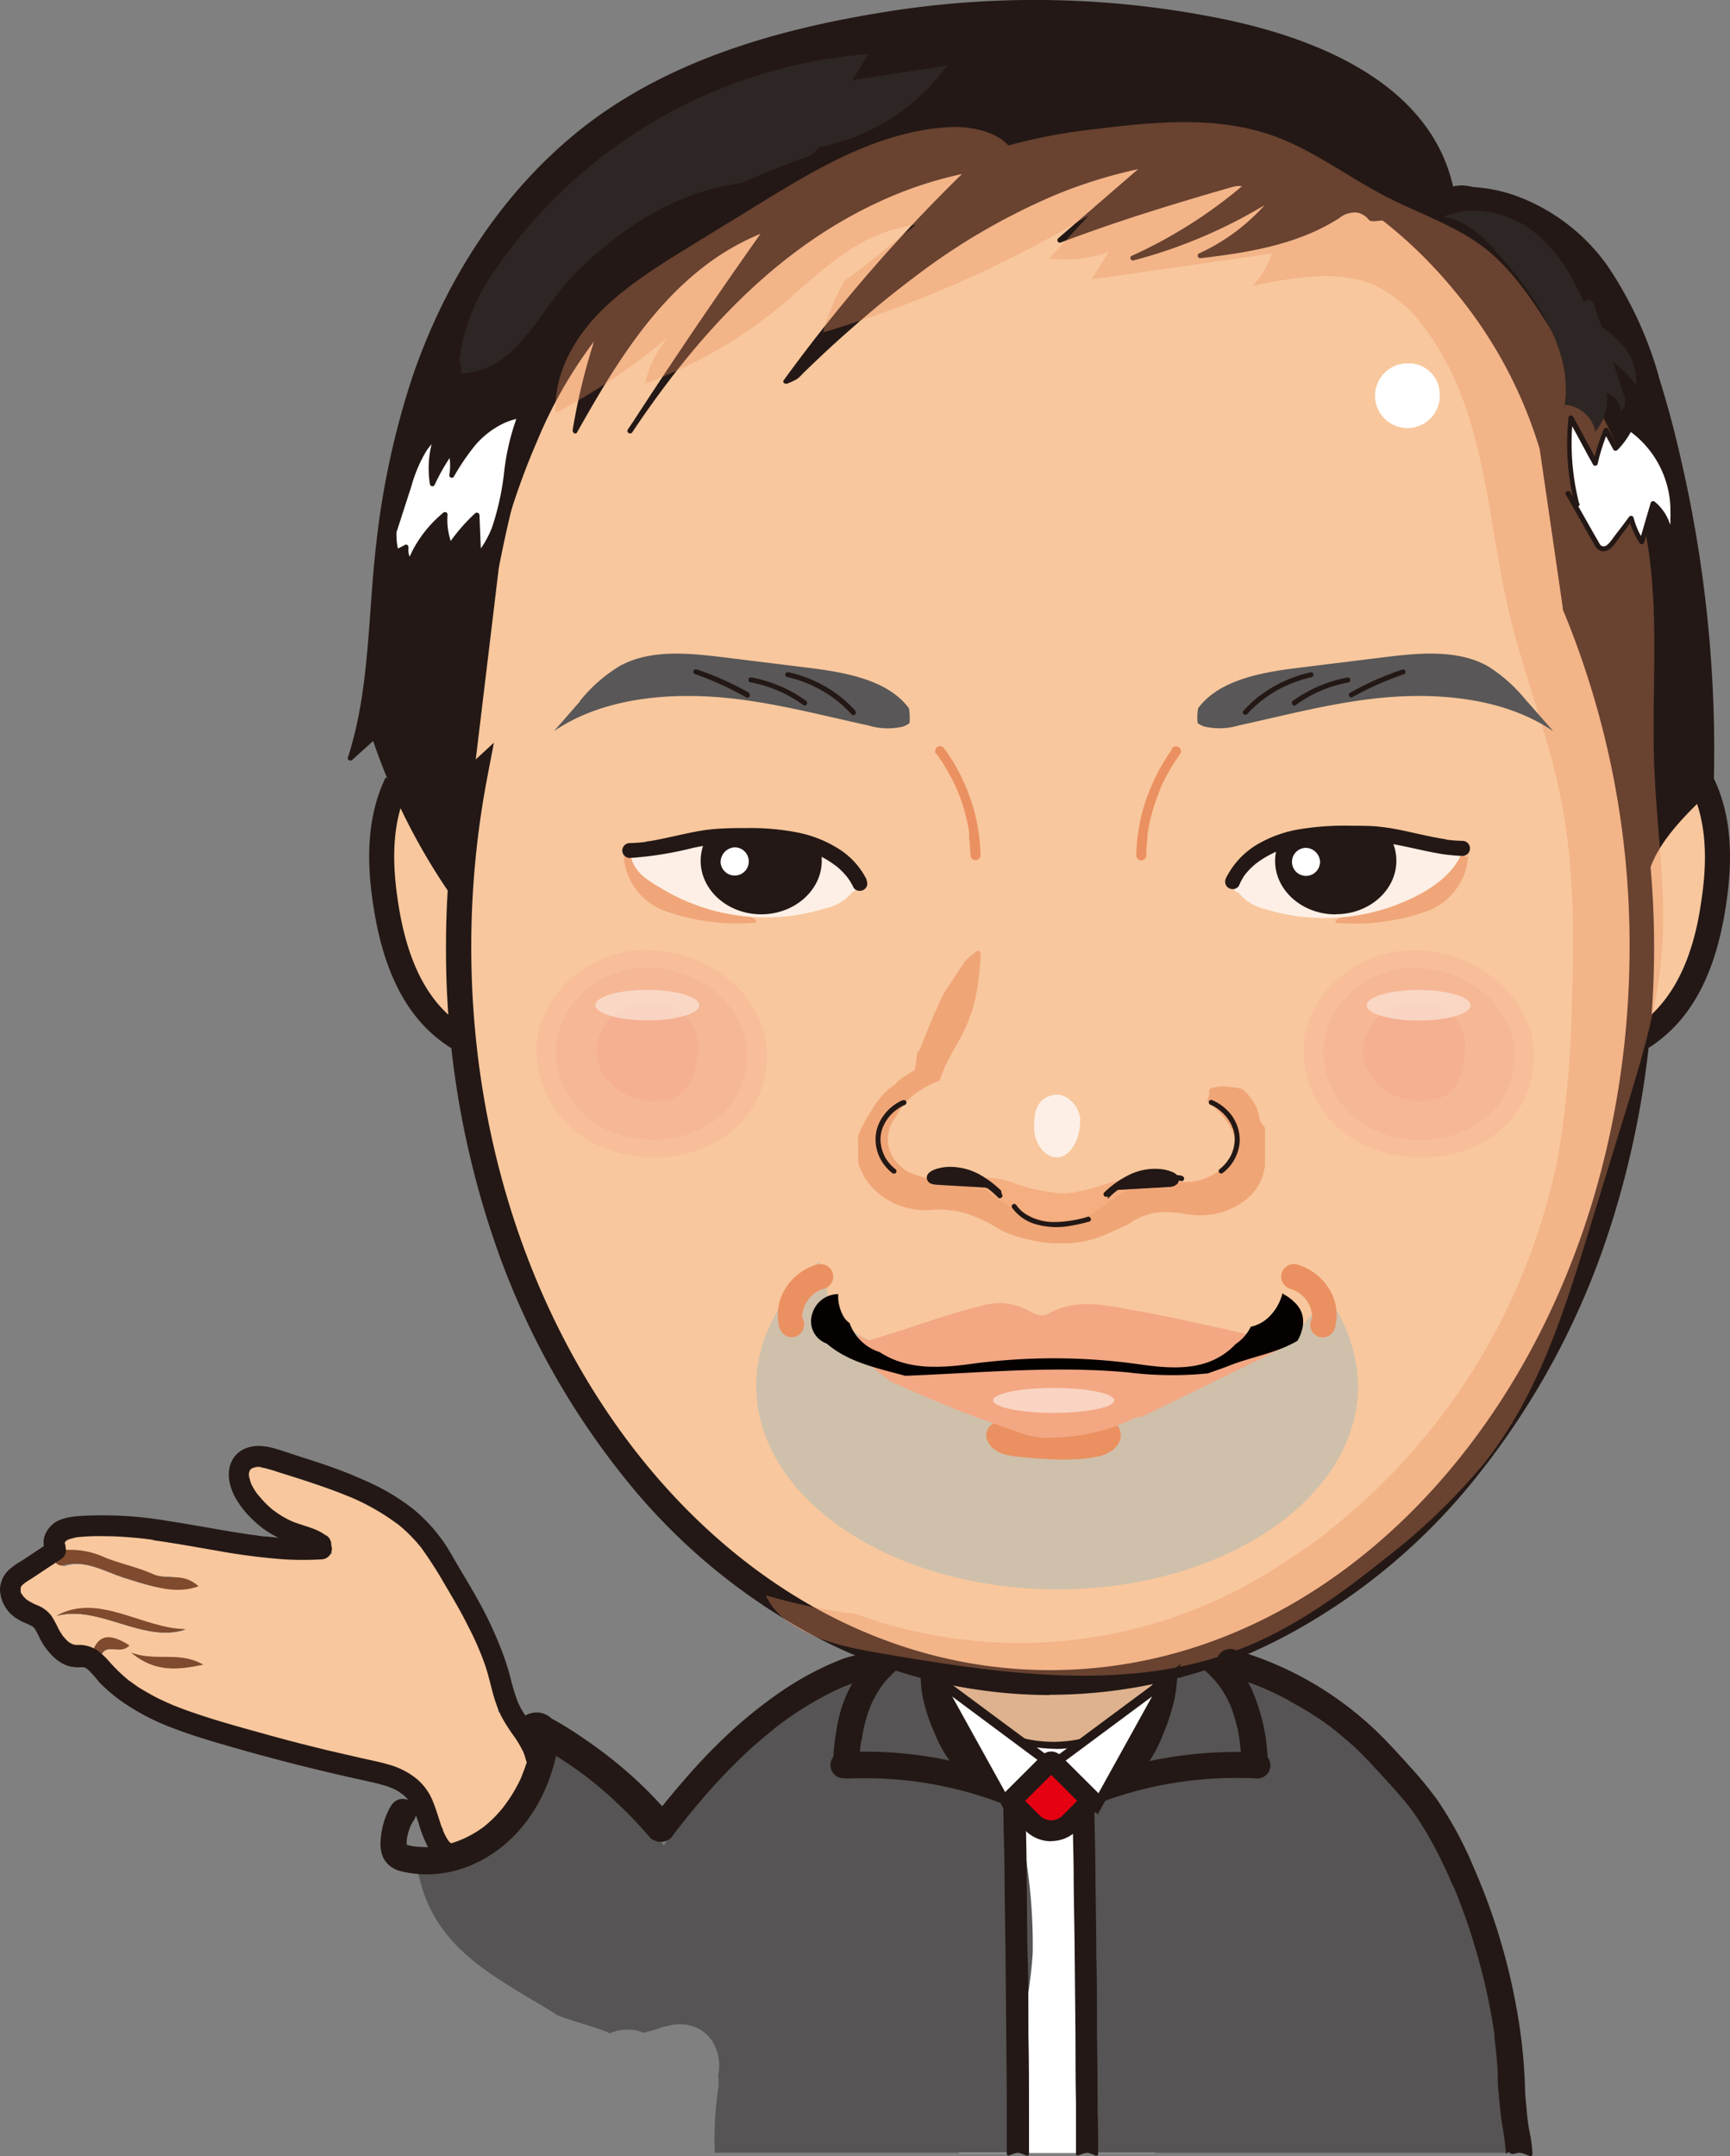 <svg xmlns="http://www.w3.org/2000/svg" xmlns:xlink="http://www.w3.org/1999/xlink" viewBox="0 0 200 249.23">
  <rect x="0" y="0" width="200" height="249.23" fill="#808080" stroke="none"/>
  <defs>
    <style>
      .cls-1 {
        fill: none;
      }

      .cls-2 {
        isolation: isolate;
      }

      .cls-3 {
        fill: #fff;
      }

      .cls-4 {
        fill: #565454;
      }

      .cls-5 {
        fill: #231815;
      }

      .cls-6 {
        fill: #deb28e;
      }

      .cls-7 {
        fill: #f8c79d;
      }

      .cls-10, .cls-8 {
        mix-blend-mode: multiply;
      }

      .cls-8 {
        opacity: 0.35;
      }

      .cls-9 {
        fill: #eb9060;
      }

      .cls-10 {
        opacity: 0.2;
      }

      .cls-11 {
        clip-path: url(#clip-path);
      }

      .cls-12 {
        clip-path: url(#clip-path-2);
      }

      .cls-13 {
        fill: #2ca6e0;
      }

      .cls-14 {
        fill: #f3a783;
      }

      .cls-15 {
        fill: #fdefe5;
      }

      .cls-16 {
        opacity: 0.62;
      }

      .cls-17 {
        clip-path: url(#clip-path-3);
      }

      .cls-18 {
        clip-path: url(#clip-path-4);
      }

      .cls-19 {
        fill: #060101;
      }

      .cls-20 {
        fill: #595757;
      }

      .cls-21 {
        opacity: 0.51;
      }

      .cls-22 {
        clip-path: url(#clip-path-5);
      }

      .cls-23 {
        opacity: 0.6;
      }

      .cls-24 {
        clip-path: url(#clip-path-7);
      }

      .cls-25 {
        clip-path: url(#clip-path-9);
      }

      .cls-26 {
        opacity: 0.15;
      }

      .cls-27 {
        clip-path: url(#clip-path-11);
      }

      .cls-28 {
        clip-path: url(#clip-path-12);
      }

      .cls-29 {
        fill: #ef8e7d;
      }

      .cls-30 {
        clip-path: url(#clip-path-13);
      }

      .cls-31 {
        fill: #ef8876;
      }

      .cls-32 {
        clip-path: url(#clip-path-15);
      }

      .cls-33 {
        clip-path: url(#clip-path-16);
      }

      .cls-34 {
        clip-path: url(#clip-path-17);
      }

      .cls-35 {
        clip-path: url(#clip-path-19);
      }

      .cls-36 {
        clip-path: url(#clip-path-21);
      }

      .cls-37 {
        clip-path: url(#clip-path-22);
      }

      .cls-38 {
        opacity: 0.45;
      }

      .cls-39 {
        clip-path: url(#clip-path-23);
      }

      .cls-40 {
        clip-path: url(#clip-path-25);
      }

      .cls-41 {
        fill: #f4ae80;
      }

      .cls-42 {
        fill: #2e2624;
      }

      .cls-43 {
        fill: #f9dbbe;
      }

      .cls-44 {
        fill: #7f4a2d;
      }

      .cls-45 {
        fill: #e50012;
      }
    </style>
    <clipPath id="clip-path">
      <rect class="cls-1" x="87.42" y="145.85" width="69.6" height="37.85"/>
    </clipPath>
    <clipPath id="clip-path-2">
      <rect class="cls-1" x="87.43" y="145.86" width="69.6" height="37.85"/>
    </clipPath>
    <clipPath id="clip-path-3">
      <rect class="cls-1" x="99.12" y="109.88" width="47.13" height="33.83"/>
    </clipPath>
    <clipPath id="clip-path-4">
      <rect class="cls-1" x="99.12" y="109.88" width="47.12" height="33.83"/>
    </clipPath>
    <clipPath id="clip-path-5">
      <rect class="cls-1" x="114.76" y="160.42" width="14.05" height="2.89"/>
    </clipPath>
    <clipPath id="clip-path-7">
      <rect class="cls-1" x="72.03" y="97.76" width="15.41" height="8.98"/>
    </clipPath>
    <clipPath id="clip-path-9">
      <rect class="cls-1" x="154.39" y="97.78" width="15.4" height="8.98"/>
    </clipPath>
    <clipPath id="clip-path-11">
      <rect class="cls-1" x="150.68" y="109.84" width="26.63" height="23.95"/>
    </clipPath>
    <clipPath id="clip-path-12">
      <rect class="cls-1" x="150.68" y="109.84" width="26.62" height="23.95"/>
    </clipPath>
    <clipPath id="clip-path-13">
      <rect class="cls-1" x="157.6" y="115.77" width="11.79" height="11.5"/>
    </clipPath>
    <clipPath id="clip-path-15">
      <rect class="cls-1" x="152.95" y="111.87" width="22.08" height="19.88"/>
    </clipPath>
    <clipPath id="clip-path-16">
      <rect class="cls-1" x="152.95" y="111.87" width="22.08" height="19.88"/>
    </clipPath>
    <clipPath id="clip-path-17">
      <rect class="cls-1" x="62.01" y="109.81" width="26.63" height="23.95"/>
    </clipPath>
    <clipPath id="clip-path-19">
      <rect class="cls-1" x="68.94" y="115.75" width="11.78" height="11.5"/>
    </clipPath>
    <clipPath id="clip-path-21">
      <rect class="cls-1" x="64.28" y="111.85" width="22.09" height="19.88"/>
    </clipPath>
    <clipPath id="clip-path-22">
      <rect class="cls-1" x="64.28" y="111.85" width="22.08" height="19.88"/>
    </clipPath>
    <clipPath id="clip-path-23">
      <rect class="cls-1" x="157.99" y="114.43" width="12" height="3.52"/>
    </clipPath>
    <clipPath id="clip-path-25">
      <rect class="cls-1" x="68.83" y="114.41" width="12" height="3.53"/>
    </clipPath>
  </defs>
  <g class="cls-2">
    <g id="レイヤー_2" data-name="レイヤー 2">
      <g id="内容">
        <g>
          <rect class="cls-3" x="110.86" y="196.15" width="22.69" height="52.7"/>
          <path class="cls-4" d="M125.43,189h-7.12a47.81,47.81,0,0,0-41.56,24.3c-3.12-4.69-8-8.53-12.57-11.61.34,1.5-1.83,4.6-2.85,5.73-2.93,3.32-9.32,6.48-13,8.95,1.79,8.94,8.87,12.07,15.84,16.37,0,.33,6.31,2,6.29,2.3a5.13,5.13,0,0,1,4-.08c.69-.2,1.37-.38,2.06-.64a3.73,3.73,0,0,1,.56-.12,5.12,5.12,0,0,1,1.45-.23c3.57,0,5.06,3.21,4.5,5.93a6.45,6.45,0,0,1,0,1.52,40.39,40.39,0,0,0-.4,7.4h36.35a69.65,69.65,0,0,1-.79-12.66c.23-3.51,1-6.95,1.2-10.47a63.57,63.57,0,0,0-.85-11.27,11.13,11.13,0,0,1,.62-6.46,10.54,10.54,0,0,1-3.69-1.89c-2.38-1.65-5-3.65-5.17-6.77a1.54,1.54,0,0,1,2.31-1.31c2.79,1.7,5.86,2.2,9,3a9.27,9.27,0,0,0,4.78.32c.19-.06.47-.12.77-.22a22.72,22.72,0,0,0,2.83-2.73,1.55,1.55,0,0,1,2.62,1.08c0,2.17-1.86,3.61-3.95,4.4l-.35.27c-1.39,1-3.27,1.77-3.81,3.53a15,15,0,0,0-.13,4.39c0,2.45.06,4.88.21,7.32.25,4.7.8,9.29.65,14,0,.77,0,1.54-.07,2.31a54.19,54.19,0,0,1,.17,13.17h49.36l-1.27-11.5c0-26.68-21.44-48.33-47.89-48.34"/>
          <path class="cls-5" d="M132.88,189.46a31.33,31.33,0,0,1,0,5.81l.06-.4a21,21,0,0,1-1.58,5.18,2.87,2.87,0,0,0,.15-.37A11.74,11.74,0,0,1,130,202.4a3.76,3.76,0,0,1,.25-.31,11.31,11.31,0,0,1-2,1.93l.31-.24a25.66,25.66,0,0,1-3.85,2.37,1.53,1.53,0,0,0-.54,2.08,1.56,1.56,0,0,0,2.08.55,29.7,29.7,0,0,0,3.74-2.29,16.7,16.7,0,0,0,1.57-1.33,13.56,13.56,0,0,0,1.2-1.43,14.4,14.4,0,0,0,1.63-3.11,21.44,21.44,0,0,0,1.37-4.29,28.65,28.65,0,0,0,.17-6.86,1.64,1.64,0,0,0-.44-1.08,1.6,1.6,0,0,0-1.07-.44,1.52,1.52,0,0,0-1.52,1.51"/>
          <path class="cls-5" d="M106.55,189.46a30.07,30.07,0,0,0,0,6A18.78,18.78,0,0,0,108,200.2a14.65,14.65,0,0,0,1.7,3.2,11.71,11.71,0,0,0,1.24,1.48,15.32,15.32,0,0,0,1.57,1.33,30.22,30.22,0,0,0,4.18,2.57,1.52,1.52,0,1,0,1.53-2.63,29.27,29.27,0,0,1-4.22-2.59l.31.24a11.71,11.71,0,0,1-2.1-2.06l.24.3a12.48,12.48,0,0,1-1.62-2.87l.16.37a18.41,18.41,0,0,1-1.4-4.68l.06.4a28.83,28.83,0,0,1,0-5.8,1.53,1.53,0,0,0-1.51-1.52,1.55,1.55,0,0,0-1.53,1.52"/>
          <path class="cls-5" d="M107.2,187.76a14.58,14.58,0,0,0-6.61,4,15,15,0,0,0-3.66,7,28.92,28.92,0,0,0-.62,4.91,1.53,1.53,0,0,0,1.52,1.52,1.56,1.56,0,0,0,1.52-1.52c0-.88.11-1.76.23-2.65l0,.4a17.16,17.16,0,0,1,1.17-4.5,3.88,3.88,0,0,0-.15.36,12.72,12.72,0,0,1,1.6-2.77l-.23.3a13.12,13.12,0,0,1,2.33-2.32l-.31.24a13.27,13.27,0,0,1,2.91-1.7l-.36.15a15.14,15.14,0,0,1,1.52-.53,1.52,1.52,0,1,0-.81-2.92"/>
          <path class="cls-5" d="M97.77,205.58a47.49,47.49,0,0,1,8.43.38l-.4-.05a45.18,45.18,0,0,1,8.81,2.09c.79.28,1.56.58,2.33.9a3.47,3.47,0,0,0-.36-.15l.07,0a1.69,1.69,0,0,0,1.17.15,1.56,1.56,0,0,0,.91-.7,1.54,1.54,0,0,0-.55-2.09,47.47,47.47,0,0,0-15.89-3.59c-1.5-.07-3-.08-4.52,0a1.52,1.52,0,1,0,0,3"/>
          <path class="cls-5" d="M133.61,189.46a29.19,29.19,0,0,1-.07,5.53,3.06,3.06,0,0,0,.05-.32,11.7,11.7,0,0,1-.39,1.85c-.06.21-.13.43-.21.64a2.3,2.3,0,0,1-.12.34.35.35,0,0,1-.07.15c-.07.21.14-.29,0,0a14.49,14.49,0,0,1-1.47,2.57c-.07.08-.13.17-.2.26l-.13.18c.23-.31.08-.1,0,0s-.32.38-.48.57a14.55,14.55,0,0,1-1.07,1.16,26.4,26.4,0,0,1-2.39,2.1s-.21.17,0,0-.08.05-.11.07l-.35.26-.76.56c-.5.35-1,.68-1.52,1a1.23,1.23,0,0,0,1.24,2.13,30.49,30.49,0,0,0,6.69-5.48,16.93,16.93,0,0,0,2.39-3.48A13.79,13.79,0,0,0,136,195a30.05,30.05,0,0,0,.06-5.53,1.24,1.24,0,0,0-2.47,0"/>
          <path class="cls-5" d="M134.88,190.69a14.78,14.78,0,0,1,1.5.53l-.35-.15a13.51,13.51,0,0,1,2.91,1.7l-.31-.24a13.82,13.82,0,0,1,2.33,2.32l-.24-.31a13.07,13.07,0,0,1,1.61,2.78l-.15-.36a18,18,0,0,1,1.17,4.51l-.06-.4c.12.88.19,1.76.23,2.64a1.56,1.56,0,0,0,1.53,1.53,1.54,1.54,0,0,0,1.51-1.52,22.07,22.07,0,0,0-1.91-8.59,14.3,14.3,0,0,0-4.88-5.5,14.84,14.84,0,0,0-4.09-1.87,1.52,1.52,0,1,0-.8,2.93"/>
          <path class="cls-5" d="M145.1,202.55a47.94,47.94,0,0,0-16.06,2,43.39,43.39,0,0,0-4.35,1.59,1.5,1.5,0,0,0-.69.92,1.52,1.52,0,0,0,.15,1.16,1.46,1.46,0,0,0,.91.7l.4,0a1.51,1.51,0,0,0,.77-.21l.07,0-.37.15a43.67,43.67,0,0,1,8.58-2.57c.85-.16,1.71-.3,2.56-.41l-.4.05a46.6,46.6,0,0,1,8.43-.38,1.52,1.52,0,1,0,0-3"/>
          <path class="cls-5" d="M108.43,190.53c3.36,0,6.73.06,10.11.08l10.12.09,5.67,0a1.52,1.52,0,1,0,0-3l-10.11-.08-10.12-.09-5.67,0a1.52,1.52,0,1,0,0,3"/>
          <path class="cls-5" d="M124,208.71c0,2.45.09,4.88.12,7.31,0,2.93.08,5.85.11,8.78s.06,6.18.09,9.27,0,5.92.07,8.89c0,2.5,0,3.36,0,5.89,0,.26,0-.26,0,0,0,.66.58,0,1.28,0s1.28.71,1.28,0c0-2.44,0-2.44-.06-4.88q0-4.38-.07-8.77c0-3.1,0-6.19-.08-9.29,0-2.95-.07-5.91-.1-8.86,0-2.52-.07-5-.13-7.55,0-.27,0-.53,0-.79a1.28,1.28,0,0,0-2.56,0"/>
          <path class="cls-5" d="M116,208.71c0,2.45.1,4.88.13,7.31,0,2.93.07,5.85.1,8.78s.07,6.18.09,9.27.06,5.91.07,8.88c0,2.51,0,3.37,0,5.9h0c0,.66.59,0,1.28,0s1.29.71,1.29,0c0-2.45,0-2.45,0-4.89,0-2.92,0-5.83-.07-8.77,0-3.09,0-6.19-.09-9.28s-.06-5.91-.11-8.87c0-2.52-.07-5-.12-7.54,0-.27,0-.53,0-.79a1.28,1.28,0,0,0-2.56,0"/>
          <path class="cls-6" d="M108.43,193.46a18.17,18.17,0,0,0,4.26,5.41,12.68,12.68,0,0,0,4.47,2.14,15.19,15.19,0,0,0,9.29,0,14.58,14.58,0,0,0,7.88-7.39c-8.29-2.43-16.87-4.82-25.08-1.74"/>
          <path class="cls-5" d="M122.06,202.14a18.14,18.14,0,0,1-5-.76,12.62,12.62,0,0,1-4.63-2.19,18.51,18.51,0,0,1-4.36-5.54l.7-.39a17.42,17.42,0,0,0,4.17,5.29,11.94,11.94,0,0,0,4.34,2.07,14.64,14.64,0,0,0,9,0,14.05,14.05,0,0,0,7.42-6.76c-7.66-2.23-16.3-4.63-24.34-1.61l-.29-.75c8.46-3.19,17.43-.58,25.34,1.72l.46.14-.22.44a15,15,0,0,1-8.11,7.58,13.45,13.45,0,0,1-4.52.77"/>
          <path class="cls-7" d="M45.87,90.53c-2.13,4.38-2,9.38-1.25,14.11.89,5.78,3,11.92,8.26,15.25C54,115.12,54,110.23,54,105.37a19.71,19.71,0,0,0-.29-4.14c-.87-4.19-4.23-7.54-7.44-10.63"/>
          <path class="cls-5" d="M53.86,122.2l-1.74-1.08c-4.78-3-7.7-8.32-8.93-16.25-.62-3.94-1.14-9.78,1.39-15l1.56.75,1.08-1.11c3.06,3,6.87,6.62,7.85,11.38a21.13,21.13,0,0,1,.32,4.44c0,4.87,0,9.9-1.08,14.84ZM46.48,92.87c-1.35,4-.92,8.44-.44,11.55.93,6,2.86,10.21,5.85,12.92a78.66,78.66,0,0,0,.62-12,21.23,21.23,0,0,0-.27-3.85c-.68-3.3-3.29-6.2-5.76-8.65"/>
          <path class="cls-7" d="M196.81,90.57c2.12,4.38,2,9.39,1.25,14.12-.9,5.78-3,11.91-8.28,15.24-1.07-4.77-1.06-9.66-1.06-14.52a20.41,20.41,0,0,1,.3-4.14c.87-4.19,4.22-7.54,7.45-10.63"/>
          <path class="cls-5" d="M188.82,122.24l-.45-2c-1.12-5-1.1-10-1.1-14.84a21.15,21.15,0,0,1,.33-4.44c1-4.76,4.8-8.43,7.87-11.38l1.08,1.12,1.56-.76c2.52,5.18,2,11,1.38,15-1.24,7.92-4.16,13.23-9,16.24Zm7.38-29.33c-2.47,2.45-5.08,5.35-5.77,8.65a20,20,0,0,0-.26,3.85,79.94,79.94,0,0,0,.59,12c3-2.7,5-7,5.87-12.91.49-3.12.91-7.52-.43-11.56"/>
          <path class="cls-7" d="M182,70.05l-2.64-18.42s-9.06-37.58-54.3-39.31l-27.41,4.6s-30,16.76-34.42,25.43-7,23.11-7,23.11l-3.19,26,1.82-1.66A105.54,105.54,0,0,0,53,109.42c0,47,30.59,85.05,68.35,85.06s68.39-38.06,68.4-85A101.53,101.53,0,0,0,182,70.05"/>
          <path class="cls-5" d="M121.39,195.92a58,58,0,0,1-27.29-6.85,70.68,70.68,0,0,1-22.18-18.6A90,90,0,0,1,57,143a104,104,0,0,1-5.44-33.57,107.38,107.38,0,0,1,1.16-15.75l-1.62,1.48,3.68-29.93c.11-.61,2.64-14.77,7.15-23.53,2-3.83,8.5-9.38,19.39-16.52C89.35,20,96.91,15.7,97,15.66l.23-.11L125,10.86h.14a65.93,65.93,0,0,1,28.2,7.05,54.7,54.7,0,0,1,17,13.79,53.55,53.55,0,0,1,10.47,19.58l0,.13,2.62,18.25A105.73,105.73,0,0,1,185.78,143a90,90,0,0,1-14.9,27.47,70.85,70.85,0,0,1-22.2,18.59,58,58,0,0,1-27.29,6.83M57.1,85.84l-.81,4.23a104.76,104.76,0,0,0-1.81,19.35c0,46.1,30,83.61,66.91,83.62s67-37.49,67-83.59a101,101,0,0,0-7.65-38.84l-.07-.16,0-.2L178,51.91a52,52,0,0,0-10-18.47C157.8,21.12,143.4,14.5,125.18,13.76l-27,4.55C89.77,23,68,36.27,64.54,43c-4.21,8.16-6.72,21.87-6.88,22.67L55,87.78Z"/>
          <path class="cls-5" d="M191.46,43.51c-1.72-5.37-3.88-10.79-7.85-15.06s-9.87-7.11-15.84-6.46a20.62,20.62,0,0,0-7.49-11.64C154.77,6,147.57,3.7,140.39,2.29A108.36,108.36,0,0,0,113.18.46,117.87,117.87,0,0,0,94.52,3.17a74.06,74.06,0,0,0-21.41,8A56.87,56.87,0,0,0,51.23,35.66c-4.71,9.75-6.91,20.38-7.83,31-.62,7-.7,14.2-2.9,21l2.77-2.47A71,71,0,0,0,52.84,104c.5-18.68,1.8-37.78,9.8-55A48.66,48.66,0,0,1,69.46,38a68.47,68.47,0,0,0-3,11.83c5.28-9.4,11.5-19.45,22.26-23.43q-8.23,11.56-15.9,23.45A91.76,91.76,0,0,1,86.51,33.2c7-6.5,15.78-11.73,25.6-13.59A186.45,186.45,0,0,0,90.85,44.09l1.11-.5C103.32,32.52,116.42,22.15,132.61,19c-3.36,2.91-6.72,5.83-10.09,8.72,6.8-2.5,13.73-4.71,20.74-6.64l.94.26A53.81,53.81,0,0,1,131,29.82a56.6,56.6,0,0,0,16.62-7.31,23.05,23.05,0,0,1-8.83,7A57.7,57.7,0,0,0,147.9,28l2.93-1a21.63,21.63,0,0,0,4.11-2.17,2.62,2.62,0,0,1,3.64.47,6.63,6.63,0,0,1,5.65,1.62,7.09,7.09,0,0,1,.76.8,20.37,20.37,0,0,0,2.34-.06l.32.55c.07-.26.11-.51.16-.75a10.42,10.42,0,0,0,1.29,3.65c1.63,2.85,4.17,5.18,5.9,8,2,3.17,2.83,6.8,3.66,10.38Q184,72.72,189.3,96c4.63-.53,4.12-3.92,8.56-5.19.48-14.51-1.92-33.38-6.4-47.31M168,24.12a14.58,14.58,0,0,0-.25-2.08h1.5A5.54,5.54,0,0,0,168,24.12"/>
          <path class="cls-5" d="M191.75,43.44a44.3,44.3,0,0,0-5.95-12.77,22.41,22.41,0,0,0-10.45-8,17.44,17.44,0,0,0-7.58-1l.29.21C165.54,9.82,152.59,4.57,141.79,2.28a108.75,108.75,0,0,0-40.49-.73C89,3.6,76.55,7.3,66.73,15.27,57.67,22.64,51.3,32.8,47.6,43.8a94.18,94.18,0,0,0-4.08,18.85c-.8,6.66-.78,13.44-2.06,20.05a42.72,42.72,0,0,1-1.24,4.86c-.1.28.28.45.49.28l2.75-2.48L43,85.24a72.88,72.88,0,0,0,9.61,18.92.29.29,0,0,0,.54-.14c.49-17.93,1.7-36.34,8.93-53a52.34,52.34,0,0,1,7.6-12.85l-.48-.28a71.39,71.39,0,0,0-3,11.84c0,.32.35.54.52.23,4.12-7.31,8.63-14.87,15.58-19.83a28.45,28.45,0,0,1,6.51-3.46c-.1-.15-.22-.29-.33-.43q-8.2,11.55-15.9,23.44c-.2.3.3.59.51.29,7.36-11,16.47-21.15,28.73-26.73a45,45,0,0,1,10.41-3.33c-.1-.18-.19-.34-.29-.5A187,187,0,0,0,90.61,43.94c-.2.25.16.5.39.4a7.24,7.24,0,0,0,1.16-.54,6.21,6.21,0,0,0,.74-.71c.61-.59,1.22-1.18,1.85-1.77,1.11-1.06,2.25-2.09,3.41-3.11,2.42-2.14,4.92-4.21,7.51-6.15a74.87,74.87,0,0,1,16.56-9.62,56,56,0,0,1,10.47-3.12c-.11-.17-.2-.33-.29-.49l-10.08,8.72a.29.29,0,0,0,.27.49q5.33-2,10.72-3.69c1.76-.56,3.52-1.09,5.28-1.61.94-.29,1.88-.55,2.8-.82.45-.12.89-.27,1.34-.37a2.5,2.5,0,0,1,1.38.1l-.12-.48a55,55,0,0,1-13.18,8.41c-.3.14-.08.61.22.52a57.75,57.75,0,0,0,16.68-7.34c-.13-.13-.26-.27-.4-.4a23,23,0,0,1-8.72,6.94.3.3,0,0,0,.15.55c5.59-.66,11.26-1.56,16.08-4.64a2.78,2.78,0,0,1,2.18-.62,2.55,2.55,0,0,1,1,.55c.1.09.24.32.37.36.39.18,1.11-.05,1.54,0a6,6,0,0,1,2,.38,6.05,6.05,0,0,1,1.86,1.07c.32.26.7.91,1.08,1.06a4.56,4.56,0,0,0,1.84,0c.4-.09.25-.19.45,0a3,3,0,0,1,.21.33.28.28,0,0,0,.52-.06c.06-.25.1-.5.15-.74h-.56c.73,4.39,4.22,7.31,6.65,10.78,2.59,3.7,3.49,8.12,4.48,12.45Q182,65.28,185.3,79.84,187.18,88,189,96.08a.29.29,0,0,0,.28.2,6.8,6.8,0,0,0,4.28-2.09,10.05,10.05,0,0,1,4.36-3.11.25.25,0,0,0,.2-.27,149.15,149.15,0,0,0-3.74-37.49c-.75-3.34-1.62-6.63-2.65-9.88-.11-.36-.67-.21-.56.14a145.72,145.72,0,0,1,6.3,37.18c.15,3.35.19,6.7.08,10,.07-.1.16-.19.22-.28a9.18,9.18,0,0,0-4.07,2.66,6.94,6.94,0,0,1-4.42,2.53l.28.21-6.66-29.12c-1.1-4.79-2.19-9.61-3.3-14.41-1-4.31-1.75-8.88-3.93-12.79-2.36-4.21-6.79-7.29-7.61-12.27a.29.29,0,0,0-.56,0c0,.25-.09.5-.15.74l.54-.07c-.12-.17-.22-.36-.33-.54a.29.29,0,0,0-.25-.14,4.9,4.9,0,0,1-2.19,0c-.49-.23-.91-.85-1.38-1.21a6.93,6.93,0,0,0-3.09-1.19,7.69,7.69,0,0,0-1.59,0c-.5.05-.63-.22-1-.48a2.86,2.86,0,0,0-2.72-.18,17.08,17.08,0,0,0-1.79,1.09q-.89.5-1.8.93a30.75,30.75,0,0,1-4.19,1.51,58.21,58.21,0,0,1-8.8,1.5q.06.26.15.54a23.59,23.59,0,0,0,8.93-7.15c.18-.24-.16-.56-.39-.4a57.65,57.65,0,0,1-16.55,7.29c.07.17.15.34.22.52a55.41,55.41,0,0,0,13.3-8.5.28.28,0,0,0-.13-.47,4.21,4.21,0,0,0-1-.29,4.56,4.56,0,0,0-1.12.31l-2.8.79q-2.88.86-5.74,1.75c-3.74,1.19-7.46,2.45-11.15,3.82.1.15.19.32.29.48l10.08-8.73c.24-.2,0-.53-.29-.47-12.68,2.48-23.77,9.52-33.42,17.86-1.34,1.15-2.64,2.32-3.93,3.51-.65.61-1.31,1.23-2,1.85-.31.29-.62.58-.92.88a4.82,4.82,0,0,1-1.6,1c.13.16.27.29.39.42a188.23,188.23,0,0,1,21.22-24.41.29.29,0,0,0-.28-.49c-13.13,2.53-24.19,10.83-32.57,21a113.42,113.42,0,0,0-6.93,9.38l.51.29Q80.73,38.07,89,26.52a.3.3,0,0,0-.34-.42C80.35,29.18,74.55,36,70,43.23c-1.31,2.1-2.56,4.26-3.78,6.42l.54.23a69.9,69.9,0,0,1,3-11.84c.11-.26-.29-.5-.48-.27-5.72,6.82-9.2,15.5-11.61,24a134.08,134.08,0,0,0-4.36,26.63c-.39,5.2-.59,10.4-.74,15.62a5.44,5.44,0,0,1,.54-.15,72.4,72.4,0,0,1-9.54-18.8.3.3,0,0,0-.49-.13L40.3,87.42l.48.29c2-6.14,2.25-12.61,2.74-19a109.65,109.65,0,0,1,3-19.07c2.93-11.41,8.36-22.19,16.81-30.51a52.89,52.89,0,0,1,14.16-10,82.7,82.7,0,0,1,18-5.92,110.15,110.15,0,0,1,40.34-1.46c11.22,1.71,25.09,5.14,30.38,16.41a16.66,16.66,0,0,1,1.28,3.86.3.3,0,0,0,.28.23,18.44,18.44,0,0,1,12.41,3.57,26.16,26.16,0,0,1,8.23,10.44,61.62,61.62,0,0,1,2.78,7.28c.12.36.68.21.56-.14"/>
          <path class="cls-5" d="M168.32,24.12a13,13,0,0,0-.27-2.16,4.22,4.22,0,0,1-.27.36h1.49c-.07-.17-.13-.33-.2-.49A6,6,0,0,0,167.75,24a.3.3,0,0,0,.2.36.29.29,0,0,0,.36-.2,5.26,5.26,0,0,1,1.16-1.94.3.3,0,0,0-.2-.5h-1.49a.3.3,0,0,0-.28.37,13.64,13.64,0,0,1,.24,2,.3.3,0,0,0,.29.29.28.28,0,0,0,.29-.28"/>
          <path class="cls-5" d="M171.43,22.7a3.25,3.25,0,0,0-2.53-.93,3.21,3.21,0,0,0-1.54.36,1.4,1.4,0,0,0-.76,1.23c0,.4.28.78.21,1.17a1.91,1.91,0,0,1-.31.6,3.42,3.42,0,0,0-.57,2.54,2.35,2.35,0,0,0,1.92,1.78,2.76,2.76,0,0,0,2.17-.74,5.56,5.56,0,0,0,1.23-1.84,16,16,0,0,0,.57-1.5c.28-.83.4-1.89-.36-2.43"/>
          <path class="cls-5" d="M171.63,22.5a3,3,0,0,0-1.92-1,4.06,4.06,0,0,0-2.46.32,1.9,1.9,0,0,0-.8.81,1.72,1.72,0,0,0-.15.58,2.18,2.18,0,0,0,.11.6,2,2,0,0,1,.12.52.84.84,0,0,1-.17.47,4.7,4.7,0,0,0-.58,1.11,3.09,3.09,0,0,0,.07,2.35,2.67,2.67,0,0,0,1.62,1.36,2.82,2.82,0,0,0,2.3-.4,4.49,4.49,0,0,0,1.54-1.85c.18-.4.37-.79.52-1.2a9,9,0,0,0,.38-1.14,2.42,2.42,0,0,0-.2-2,1.35,1.35,0,0,0-.39-.4.28.28,0,0,0-.39.09.29.29,0,0,0,.1.4s0,0,0,0l.07.07s.07.08.05.05a.31.31,0,0,0,.07.09,1,1,0,0,1,0,.1s0,.08,0,0,.05.13.08.2a2.35,2.35,0,0,1,0,.4c0,.07,0,.14,0,.2a.48.48,0,0,0,0,.12l0,0s0,0,0,0a6.05,6.05,0,0,1-.26.95c-.13.37-.28.75-.44,1.12a5.11,5.11,0,0,1-1.18,1.82,2.56,2.56,0,0,1-1.83.71,2,2,0,0,1-.84-.28,1.8,1.8,0,0,1-.34-.26,3.56,3.56,0,0,1-.28-.31,3.3,3.3,0,0,1-.23-.41s0,0,0,0a.43.43,0,0,1,0-.05l0-.1a1.17,1.17,0,0,1-.07-.25,2.46,2.46,0,0,1,0-1,4.14,4.14,0,0,1,.39-1,2.26,2.26,0,0,0,.5-1.06,5.2,5.2,0,0,0-.22-1A.72.72,0,0,1,167,23l0-.06.06-.1a.65.65,0,0,1,.15-.18,2.58,2.58,0,0,1,1.92-.57,3.18,3.18,0,0,1,1.8.55,1.31,1.31,0,0,1,.16.13,1.25,1.25,0,0,0,.16.17.28.28,0,0,0,.4,0,.3.3,0,0,0,0-.41"/>
          <g class="cls-8">
            <path class="cls-9" d="M191.25,88.81c-.41-10.26,1-20.7-1.82-30.66-2-7.07-6-13.51-10-19.85-2.25-3.56-4.58-7.21-8.05-9.83-3.3-2.46-7.4-3.82-11.11-5.73-4.54-2.33-8.59-5.53-13.47-7.18-6.31-2.14-13.3-1.49-20-.66a65.92,65.92,0,0,0-10.23,1.91c-1.38-1.58-4.31-2.24-6.73-2.12-8.09.42-15.23,4.67-21.93,8.79l-8,4.91c-3.85,2.36-7.73,4.76-10.78,7.93S64,43.57,64.24,47.76a76.47,76.47,0,0,0,13-8.77,11.71,11.71,0,0,0-2.65,5.34,52.19,52.19,0,0,0,15.09-8.5c2.77-2.24,5.28-4.78,8.28-6.76A17.85,17.85,0,0,1,105.84,26c-2.72,2.16-5.36,4.41-8.18,6.43a24.94,24.94,0,0,0-2.51,6,135.23,135.23,0,0,0,30.74-13.55l-4.6,5a14.85,14.85,0,0,0,6.91-.79l-2,3.21,20.84-3a9.63,9.63,0,0,1-2.29,3.77c4.76-1,10-2,14.38,0a15.31,15.31,0,0,1,5.69,5c6.91,9.32,7,21.32,9.55,32.32,1.69,7.33,4.57,14.39,6.05,21.75,1.58,7.81,1.56,15.82,1.3,23.76a117,117,0,0,1-1.61,17.83,73.29,73.29,0,0,1-25,42,47.34,47.34,0,0,1-5.76,4.26,55,55,0,0,1-50.05,6.69,1.54,1.54,0,0,1-.3-.11,66.68,66.68,0,0,1-10.47-2.18c2,4.38,8,5.81,13.13,6.68,13.55,2.31,28,4.54,40.76-.1,6.61-2.4,12.31-6.49,17.65-10.78A71.32,71.32,0,0,0,171.69,169c6.18-7.87,9.14-17.41,12-26.73q2.13-6.93,4.25-13.85c1.8-5.88,3.61-11.79,4.14-17.87.64-7.23-.54-14.49-.82-21.75"/>
          </g>
          <g class="cls-10">
            <g class="cls-11">
              <g class="cls-12">
                <path class="cls-13" d="M152.94,149.16c-.72,3.31-4,5.88-7.59,6.71-5.48,1.25-11.43-.16-16.8-1.19-6.28-1.21-12.83-2.81-18.94-.47-2.86,1.1-5.77,2-8.8.82a8.59,8.59,0,0,1-4.92-4.82,6.28,6.28,0,0,1-.36-2.26.28.28,0,0,1-.32-.19,8,8,0,0,1-.17-1.35.35.35,0,0,1-.2-.13,3.89,3.89,0,0,1-.16-.44c-4.55,4-7.25,8.95-7.25,14.34,0,13,15.57,23.51,34.79,23.52S157,173.19,157,160.2a17.64,17.64,0,0,0-4.08-11"/>
              </g>
            </g>
          </g>
          <path class="cls-14" d="M98.08,155.59c5.23-1.33,10.14-3.37,15.39-4.65a6.93,6.93,0,0,1,5.19.42c.72.38,1.56,1,2.5.5,3.25-1.84,6.68-1,10-.39,5,.88,9.88,2.06,14.81,3.11-.93,2.69-3.64,3.14-6.35,3.4a53.75,53.75,0,0,1-10.37-.52,78.27,78.27,0,0,0-18.29.27,25.19,25.19,0,0,1-10.3-.34c-1.11-.31-2.35-.57-2.56-1.8"/>
          <path class="cls-9" d="M94.49,146.14A6.46,6.46,0,0,0,90.76,149a5.76,5.76,0,0,0-.63,4.51,1.49,1.49,0,0,0,1.78,1,1.47,1.47,0,0,0,1-1.78,3.36,3.36,0,0,1-.14-.61c0,.12,0,.24,0,.38a4.52,4.52,0,0,1,0-1c0,.14,0,.27,0,.39a4.36,4.36,0,0,1,.32-1.16c0,.12-.09.24-.14.35A4.85,4.85,0,0,1,93.6,150l-.23.3a5.36,5.36,0,0,1,.88-.9l-.29.23a5,5,0,0,1,1.12-.64l-.35.14a3.27,3.27,0,0,1,.53-.17,1.45,1.45,0,0,0-.77-2.8"/>
          <path class="cls-9" d="M149.2,149a3,3,0,0,1,.53.18,2.67,2.67,0,0,0-.34-.15,5.45,5.45,0,0,1,1.12.65,2.16,2.16,0,0,1-.31-.24,4.79,4.79,0,0,1,.89.91c-.07-.09-.15-.19-.22-.3a6,6,0,0,1,.63,1.06,3.68,3.68,0,0,1-.15-.35,4.42,4.42,0,0,1,.32,1.17c0-.13,0-.26,0-.39a4.52,4.52,0,0,1,0,1l0-.39a3.27,3.27,0,0,1-.14.62,1.45,1.45,0,0,0,1,1.77,1.47,1.47,0,0,0,1.78-1,5.72,5.72,0,0,0-.62-4.51,6.5,6.5,0,0,0-3.73-2.87,1.45,1.45,0,0,0-.78,2.8"/>
          <path class="cls-15" d="M124.87,129.56c0,2.24-1.22,4.23-2.68,4.22s-2.75-1.72-2.65-3.77c.06-1.51.29-3.11,2.35-3.47,1.43-.25,3,1.39,3,3"/>
          <g class="cls-16">
            <g class="cls-17">
              <g class="cls-18">
                <path class="cls-9" d="M146,130.41a1.91,1.91,0,0,1-.62-1.11,4.74,4.74,0,0,0-1.31-2.63,3.81,3.81,0,0,0-.59-.55,7.28,7.28,0,0,0-3.34-.07,2.58,2.58,0,0,1-.21,1.13l.11.09c4,3.34,4.12,6.43.46,8.73a7,7,0,0,1-5,.74,19.52,19.52,0,0,0-4.45.16,7.71,7.71,0,0,0-2.24,1.34,2.67,2.67,0,0,1-1.3,1.24l-.57.29a5.78,5.78,0,0,1-2.22,1l-.07,0a6.36,6.36,0,0,1-4.11.21c-2.81-.81-4.3-3.23-6.88-4.28l-.57,0c-1.08-.13-2.18-.16-3.24-.23l-.45.09c-1.67.43-3-.29-4.49-.78-2.84-1.81-3.21-4.69-1.49-6.94,0,0,0,0,0,0a9.29,9.29,0,0,1,5.06-4.18c.56-2,1.79-3.73,2.71-5.58a21.44,21.44,0,0,0,1.93-8.93,12,12,0,0,0-1.25,1.11c-.81,1.19-1.57,2.42-2.41,3.61-.09.19-.18.39-.28.58-1,2.13-1.9,4.3-2.69,6.5l-.07-.25-.31,2.12-2,1.29a2.51,2.51,0,0,1-.79.72c-1.61,1-3.54,4.77-3.73,5.44-.14.5,0,2.65,0,3a7.64,7.64,0,0,0,8.13,5.26c3.75-.29,6.1,1.11,8.6,2.58l.11,0a15.79,15.79,0,0,0,9.31.93,27.16,27.16,0,0,0,4.7-1.9c1.82-1.33,3.92-1.69,6.76-1.22,4.64.78,8.8-1.95,8.87-5.86,0-1.23,0-2.47,0-3.71"/>
                <path class="cls-9" d="M146.15,130.21a1.82,1.82,0,0,1-.53-.92,7.69,7.69,0,0,0-.24-1,5.52,5.52,0,0,0-1.07-1.73c-.23-.26-.53-.65-.87-.74a9.31,9.31,0,0,0-1.18-.17,5,5,0,0,0-2.25.13.28.28,0,0,0-.21.26,2.94,2.94,0,0,1-.19,1.07.26.26,0,0,0,.13.32,9,9,0,0,1,1.2,1.1,12.21,12.21,0,0,1,.91,1.11,5,5,0,0,1,.91,2.09,3.91,3.91,0,0,1-1.85,3.6,6.48,6.48,0,0,1-2.65,1.18,6.7,6.7,0,0,1-1.47.1c-.54,0-1-.16-1.56-.17a25.4,25.4,0,0,0-3.38,0l-.8.11a3.47,3.47,0,0,0-.76.28,7.48,7.48,0,0,0-1.25.74,5.25,5.25,0,0,0-.53.43c-.13.14-.2.35-.33.5a3.5,3.5,0,0,1-1.16.82c-.44.22-.84.5-1.28.72a10.6,10.6,0,0,1-1.41.47,6.41,6.41,0,0,1-3,.33,6.72,6.72,0,0,1-2.6-1c-1.45-.9-2.63-2.14-4.1-3-.19-.11-.38-.21-.59-.31l-.24-.1a.83.83,0,0,0-.41-.07c-.56,0-1.13-.1-1.68-.14l-1.7-.09c-.55,0-1.08.19-1.61.2a8.08,8.08,0,0,1-2.87-.67,3.5,3.5,0,0,1-.64-.27,3.56,3.56,0,0,1-.59-.43,6.29,6.29,0,0,1-.88-.91A4.06,4.06,0,0,1,103,130a5.47,5.47,0,0,1,.62-1l-.53-.23,0,0c-.09.29.4.51.54.21a7.53,7.53,0,0,1,2.54-2.81,11.21,11.21,0,0,1,1.79-1,4.22,4.22,0,0,1,.45-.18c.2-.09.29-.16.33-.37s.24-.69.37-1c.58-1.39,1.4-2.66,2.1-4a17,17,0,0,0,1.57-4.33,30.32,30.32,0,0,0,.6-5.11c0-.2-.27-.38-.44-.24a10.32,10.32,0,0,0-1,.79,3.51,3.51,0,0,0-.42.44c-.14.19-.27.4-.41.6-.5.77-1,1.55-1.52,2.32l-.35.53a3.28,3.28,0,0,0-.34.64c-.21.4-.39.82-.57,1.23-.37.83-.74,1.67-1.08,2.52s-.77,1.92-1.12,2.9h.55a1.49,1.49,0,0,0-.07-.25c-.07-.26-.51-.3-.55,0-.11.7-.21,1.4-.31,2.12l.12-.18-1,.64a9.17,9.17,0,0,0-1,.68c-.11.1-.19.22-.29.32a3,3,0,0,1-.44.36,3.07,3.07,0,0,0-.51.38,10.48,10.48,0,0,0-1.86,2.33,20.69,20.69,0,0,0-1.3,2.34,2.46,2.46,0,0,0-.26.7,7.43,7.43,0,0,0,0,1.25c0,.44,0,.88,0,1.33,0,.12,0,.24,0,.36a2.36,2.36,0,0,0,.23.74,7.08,7.08,0,0,0,1.75,2.58,8.45,8.45,0,0,0,6.41,2.24,11.07,11.07,0,0,1,3.93.36,14.82,14.82,0,0,1,3.17,1.37l.76.44a5.08,5.08,0,0,0,.76.42c.65.24,1.29.48,2,.66a16,16,0,0,0,4.3.62,12.64,12.64,0,0,0,4.27-.63c.66-.23,1.31-.51,1.94-.8l1-.47a5.09,5.09,0,0,0,.91-.44,7,7,0,0,1,3.12-1.23,9.81,9.81,0,0,1,1.88,0c.68,0,1.34.17,2,.25a8.59,8.59,0,0,0,6.38-1.72,6,6,0,0,0,1.82-2.37,8.79,8.79,0,0,0,.48-3.54c0-.76,0-1.53,0-2.3a.29.29,0,0,0-.57,0v2.35a13.64,13.64,0,0,1-.07,2,5.27,5.27,0,0,1-1.2,2.61,7.57,7.57,0,0,1-5.83,2.43,12,12,0,0,1-1.88-.19,13.22,13.22,0,0,0-2-.13,7.9,7.9,0,0,0-3.38.75,6.44,6.44,0,0,0-.73.4l-.34.24a2.77,2.77,0,0,1-.46.22c-.64.28-1.27.6-1.91.88a13.09,13.09,0,0,1-4.17,1.12,14.76,14.76,0,0,1-4.3-.3,19.93,19.93,0,0,1-2-.55c-.33-.11-.67-.24-1-.38a6.47,6.47,0,0,1-.72-.4,20.12,20.12,0,0,0-3.08-1.54,11.79,11.79,0,0,0-3.67-.72c-.68,0-1.36.06-2,.06a7.14,7.14,0,0,1-1.79-.22,7.52,7.52,0,0,1-3-1.41,6.77,6.77,0,0,1-2-2.43,2.64,2.64,0,0,1-.36-1.12c0-.39,0-.8,0-1.2a10,10,0,0,1,0-1.34,1.58,1.58,0,0,1,.17-.56,17.59,17.59,0,0,1,1.27-2.29A9.68,9.68,0,0,1,103,126.4a6.13,6.13,0,0,1,.51-.38,2.6,2.6,0,0,0,.4-.33c.12-.1.22-.26.34-.35a8,8,0,0,1,1-.67,5.27,5.27,0,0,1,.46-.31,1.77,1.77,0,0,0,.5-.34c.1-.12.08-.34.11-.49s.06-.39.08-.58c.06-.38.12-.78.17-1.15H106l.07.24a.29.29,0,0,0,.55,0q.9-2.48,2-4.9a13.83,13.83,0,0,1,1.15-2.35c.51-.74,1-1.49,1.49-2.24a7.43,7.43,0,0,1,.81-1.2,10.68,10.68,0,0,1,1.08-.92c-.15-.09-.29-.16-.44-.26a26.59,26.59,0,0,1-.82,6,15.5,15.5,0,0,1-1.08,2.85c-.45.87-.95,1.73-1.43,2.59a17,17,0,0,0-1.31,3l.22-.19a9.45,9.45,0,0,0-5.24,4.31c.17.08.35.16.52.22v0c.12-.33-.34-.46-.52-.22a4.79,4.79,0,0,0-.82,4.5,5.25,5.25,0,0,0,1.4,2.06,3.73,3.73,0,0,0,1.16.83l1.45.51a5.72,5.72,0,0,0,3.12.24,7.83,7.83,0,0,1,1.81,0c.58,0,1.16.08,1.75.14a2.46,2.46,0,0,1,.72.1l.61.31a12.1,12.1,0,0,1,1.13.73c.72.53,1.39,1.12,2.11,1.66a7.49,7.49,0,0,0,5.52,1.7,9.88,9.88,0,0,0,1.54-.38,9.1,9.1,0,0,0,1.47-.5c.47-.22.89-.53,1.35-.76a3.56,3.56,0,0,0,1.2-.87,2.51,2.51,0,0,0,.32-.46,2.17,2.17,0,0,1,.62-.5,5.42,5.42,0,0,1,1.31-.73,5.53,5.53,0,0,1,1.71-.25c.59,0,1.19,0,1.78,0,.3,0,.6,0,.9,0a7.54,7.54,0,0,1,.83.12,7.6,7.6,0,0,0,1.58,0,6.76,6.76,0,0,0,2.94-.92,5.18,5.18,0,0,0,2.78-3.75c.15-1.72-1-3.29-2.1-4.47a10.63,10.63,0,0,0-1.23-1.1c.05.11.09.21.13.32a2.87,2.87,0,0,0,.21-1.2c-.07.1-.14.19-.2.29a4.76,4.76,0,0,1,2.09-.11l.57.07a3.4,3.4,0,0,1,.46.08,1.68,1.68,0,0,1,.41.39c.13.12.25.26.38.4a4.42,4.42,0,0,1,.86,1.65,8,8,0,0,0,.23,1,2.52,2.52,0,0,0,.57.82c.27.25.68-.15.41-.4"/>
              </g>
            </g>
          </g>
          <path class="cls-5" d="M104.36,127.16a5.35,5.35,0,0,0-2.76,2.72,4.5,4.5,0,0,0-.38,1.91,4.88,4.88,0,0,0,.48,2,5.14,5.14,0,0,0,1.44,1.79.33.33,0,0,0,.42,0,.3.3,0,0,0,0-.41,4.75,4.75,0,0,1-1.23-1.41,4.44,4.44,0,0,1-.34-.82,4.64,4.64,0,0,1-.12-.47c0-.16-.05-.25-.07-.42a4,4,0,0,1,.25-1.72,2.37,2.37,0,0,1,.17-.36,2.56,2.56,0,0,1,.22-.4,4.45,4.45,0,0,1,.52-.69,5,5,0,0,1,1.7-1.19.31.31,0,0,0,.1-.4.31.31,0,0,0-.4-.1"/>
          <path class="cls-5" d="M139.89,127.67a4.88,4.88,0,0,1,2.53,2.47c0,.09.09.25.14.37s.08.29.11.44a3.37,3.37,0,0,1,.07.85,4.39,4.39,0,0,1-.42,1.71,4.75,4.75,0,0,1-1.34,1.64.28.28,0,0,0,0,.41.29.29,0,0,0,.4,0,5,5,0,0,0,1.93-3.49,4.79,4.79,0,0,0-1.3-3.6,5.59,5.59,0,0,0-1.84-1.3.29.29,0,0,0-.39.1.3.3,0,0,0,.11.4"/>
          <path class="cls-9" d="M116,164.64a1.36,1.36,0,0,0-1.69,1.14,2,2,0,0,0,1.24,1.78,6.72,6.72,0,0,0,2.36.54,33.91,33.91,0,0,0,8,.11,5.43,5.43,0,0,0,2.44-.8,1.84,1.84,0,0,0,.81-2.12c-.4-.92-1.67-1.21-2.75-1.38a27.74,27.74,0,0,0-6.22-.45,8.7,8.7,0,0,0-5.55,2.28"/>
          <path class="cls-9" d="M116.08,164.36a1.61,1.61,0,0,0-1.54.38,1.54,1.54,0,0,0-.49,1.46,2.32,2.32,0,0,0,.94,1.35,4.12,4.12,0,0,0,1.7.68c.66.12,1.33.17,2,.24s1.39.12,2.07.16a29.15,29.15,0,0,0,4.18,0,14.45,14.45,0,0,0,2-.28,4.33,4.33,0,0,0,1.66-.72,2.34,2.34,0,0,0,.94-1.42,1.77,1.77,0,0,0-.42-1.51,3.14,3.14,0,0,0-1.29-.74,9.1,9.1,0,0,0-1.55-.33,33.36,33.36,0,0,0-4.23-.46,10.59,10.59,0,0,0-7,1.84,7.88,7.88,0,0,0-.62.55c-.26.28.15.68.41.41a8.71,8.71,0,0,1,6-2.23,21.68,21.68,0,0,1,3.95.26c.63.08,1.24.17,1.85.27.24,0,.49.09.72.15l.33.09.15.05.08,0s.09,0,.06,0a2,2,0,0,1,.29.14l.15.09s0,0,0,0l.05,0h0l.23.21s.05.09,0,0l0,.05a.86.86,0,0,1,.1.16,1.28,1.28,0,0,1,.1.28c0,.06,0,0,0,.1v.19a1.75,1.75,0,0,1-.2.61,2.33,2.33,0,0,1-1.11.94,5.82,5.82,0,0,1-1.65.43,32.32,32.32,0,0,1-7.8-.06,5.16,5.16,0,0,1-3.16-1,2.41,2.41,0,0,1-.21-.24l-.07-.14,0-.08s0-.05,0-.06,0,0,0,0,0-.09-.05-.15,0,0,0-.09V166a.91.91,0,0,1,0-.17v-.11a1.52,1.52,0,0,1,.09-.26l.09-.15a.65.65,0,0,1,.09-.1.46.46,0,0,1,.12-.12s.06,0,0,0l.08,0a1,1,0,0,1,.28-.14.77.77,0,0,1,.56,0,.29.29,0,0,0,.16-.56"/>
          <path class="cls-14" d="M148.32,154.3l-.36,0a2.93,2.93,0,0,1-1.77-.54c-6.23,4-13.89,2.55-21,2.21-5-.23-10.09-.48-15.15-.48a43.43,43.43,0,0,1-4.55-.16,3.38,3.38,0,0,1-2.65.5A14.51,14.51,0,0,1,100,155a5.11,5.11,0,0,1-.6-.34c-.12.3-.24.62-.34,1a21.4,21.4,0,0,0,4.18,3.84c3.59,1.57,7.17,3.14,10.78,4.43,1.36.47,3.09,1.16,4.81,1.76l1.59.24a21.21,21.21,0,0,0,10.35-2.1,2.25,2.25,0,0,1,1-.23c5.81-2.82,12.93-6.29,16.73-8.2a5.62,5.62,0,0,0-.18-1"/>
          <path class="cls-14" d="M121.5,166.19c-.35,0-.71,0-1.07,0h0c-.55-.08-1.08-.16-1.6-.26h0c-1-.34-1.93-.7-2.86-1-.7-.26-1.36-.52-2-.73-3.64-1.28-7.27-2.87-10.79-4.42l-.06,0a21.89,21.89,0,0,1-4.23-3.9l-.11-.12,0-.14c.13-.38.24-.7.35-1l.13-.31.38.23c.17.09.32.18.49.26a13.35,13.35,0,0,0,2.79.84,3.17,3.17,0,0,0,2.43-.45l.09-.07.09,0a39.68,39.68,0,0,0,4.2.15h.46c4.67,0,9.38.22,14,.44l1.07,0c1.22.06,2.47.15,3.68.24,2,.15,4.11.3,6.15.3,4.69,0,8.07-.82,11-2.7l.16-.1.16.11A2.75,2.75,0,0,0,148,154l.35,0,.24,0,.07.24a5.68,5.68,0,0,1,.18,1.07l0,.21-.17.08c-3.09,1.54-8.72,4.3-16.74,8.2l-.06,0h-.09a1.69,1.69,0,0,0-.83.2,21.75,21.75,0,0,1-9.42,2.16m-1-.61a21.1,21.1,0,0,0,10.19-2.08,2.53,2.53,0,0,1,1-.26c7.84-3.81,13.38-6.52,16.5-8.09l-.09-.55a.29.29,0,0,1-.16,0,3.13,3.13,0,0,1-1.75-.48c-3,1.86-6.41,2.7-11.13,2.7-2,0-4.16-.16-6.19-.31-1.21-.1-2.45-.18-3.66-.23l-1.08-.06c-4.56-.22-9.27-.44-13.92-.44h-.47a39.12,39.12,0,0,1-4.15-.15,3.76,3.76,0,0,1-2.77.5,14.71,14.71,0,0,1-2.9-.9,2,2,0,0,1-.36-.17c0,.14-.1.29-.16.45a21.55,21.55,0,0,0,4,3.67c3.51,1.53,7.12,3.12,10.74,4.39l2,.73c.92.34,1.87.69,2.82,1l1.55.25"/>
          <path class="cls-19" d="M149.48,150.34a6.84,6.84,0,0,0-1.25-.84,1.23,1.23,0,0,1-.1.44,5.82,5.82,0,0,1-1.46,2.31,4.3,4.3,0,0,1-2.07,1.1,5.11,5.11,0,0,1-1.75,2c-3.08,3.26-7.33,2.89-11.3,2.32a70.78,70.78,0,0,0-19.45,0c-3.5.46-7.23.69-10.41-1.39a5.44,5.44,0,0,1-3.48-3.37,2.23,2.23,0,0,1-.68-.73A4.74,4.74,0,0,1,96.9,150c0-.15,0-.28,0-.42a3.13,3.13,0,0,0-3,2.28,2.74,2.74,0,0,0,1.68,3.44c2.52,2.17,5.85,2.84,9.07,3.72,8.62-.32,17.22-1.2,25.86-.38a41.07,41.07,0,0,0,9.14.1c.84-.31,1.71-.59,2.55-.93,2.56-1,5.43-1.43,7.8-2.84,1-1.76.87-3.49-.54-4.61"/>
          <path class="cls-20" d="M176.51,81.06A17.77,17.77,0,0,0,172,77c-3.58-2-8.11-1.52-12.27-1l-9.47,1.17c-4.37.53-9.3,1.39-11.75,4.69a6.11,6.11,0,0,0-.06,1.71,2.63,2.63,0,0,0,.76.4,7.71,7.71,0,0,0,4-.12c6.1-1.33,12.18-3,18.44-3.34s12.88.58,17.91,4l-3-3.43"/>
          <path class="cls-20" d="M67.06,81A17.69,17.69,0,0,1,71.61,77c3.57-2,8.11-1.51,12.25-1l9.48,1.17c4.37.54,9.31,1.4,11.74,4.7a7,7,0,0,1,.07,1.71,2.63,2.63,0,0,1-.76.4,7.6,7.6,0,0,1-4-.13c-6.11-1.32-12.19-3-18.45-3.34s-12.88.57-17.9,4l3-3.43"/>
          <g class="cls-21">
            <g class="cls-22">
              <g class="cls-22">
                <path class="cls-3" d="M128.81,161.86c0,.79-3.15,1.45-7,1.45s-7-.66-7-1.45,3.14-1.44,7-1.44,7,.64,7,1.44"/>
              </g>
            </g>
          </g>
          <g class="cls-23">
            <g class="cls-24">
              <g class="cls-24">
                <path class="cls-9" d="M87.18,106.23c-1.78-1.28-4.2-1.75-6-3-.15-.11-.28-.23-.42-.33-2.89-.92-5.44-2.46-6.82-4.73-.82-.32-1.43,1.32-1.93.69l.1-1.09a0,0,0,0,1,0,0,7.3,7.3,0,0,0,4.57,7.45,24.67,24.67,0,0,0,10.76,1.41.22.22,0,0,0,0-.14c0-.11-.14-.21-.25-.29"/>
              </g>
            </g>
          </g>
          <g class="cls-23">
            <g class="cls-25">
              <g class="cls-25">
                <path class="cls-9" d="M154.64,106.25c1.79-1.27,4.21-1.75,6-3,.14-.11.27-.23.41-.33,2.88-.91,5.44-2.45,6.83-4.72.81-.32,1.42,1.31,1.91.69l-.08-1.1v0a7.29,7.29,0,0,1-4.56,7.46,24.69,24.69,0,0,1-10.76,1.4.31.31,0,0,1,0-.14.76.76,0,0,1,.25-.29"/>
              </g>
            </g>
          </g>
          <path class="cls-15" d="M98.63,103A5.55,5.55,0,0,1,95.39,105,23.31,23.31,0,0,1,77,103c-2.29-1.35-3.94-2.21-4.18-4.7,4.56-.17,8.64-1.5,13.21-1.68,2.61-.1,5.34-.18,7.71.81a14.41,14.41,0,0,1,4.52,3.34,2.8,2.8,0,0,1,.83,1.17,1,1,0,0,1-.56,1.2"/>
          <path class="cls-5" d="M100.19,101.67A8.9,8.9,0,0,0,97,98.14a14,14,0,0,0-4.61-1.88,28.43,28.43,0,0,0-5.9-.55c-.95,0-1.91,0-2.87.05a20.8,20.8,0,0,0-3,.33c-1.8.33-3.58.8-5.38,1.11l-.66.09.23,0a18.84,18.84,0,0,1-2,.16.87.87,0,0,0-.87.87.88.88,0,0,0,.87.85A40.9,40.9,0,0,0,80.13,98c.66-.14,1.33-.27,2-.35l-.24,0a28.74,28.74,0,0,1,3.34-.17c1.14,0,2.27,0,3.42.05.63,0,1.27.1,1.9.18l-.23,0a15.22,15.22,0,0,1,4.09,1.06l-.21-.09a10.53,10.53,0,0,1,2.49,1.45l-.17-.15A8.69,8.69,0,0,1,98,101.45a1.09,1.09,0,0,0-.13-.17,6.79,6.79,0,0,1,.78,1.26.78.78,0,0,0,.52.4.93.93,0,0,0,.67-.09.88.88,0,0,0,.4-.51,1,1,0,0,0-.09-.67"/>
          <path class="cls-5" d="M88,105.23c3.62,0,6.57-2.57,6.57-5.75a4.76,4.76,0,0,0-.26-1.58,2.64,2.64,0,0,1-.49,0,4,4,0,0,1-1-.1,37.38,37.38,0,0,0-6.52-.59c-1.38,0-2.81-.07-4.23-.23a5.25,5.25,0,0,0-.65,2.48c0,3.18,3,5.75,6.56,5.75"/>
          <path class="cls-5" d="M88,105.68c-3.86,0-7-2.78-7-6.2a5.71,5.71,0,0,1,.7-2.69l.15-.26.29,0c1.39.15,2.82.18,4.2.24a36.42,36.42,0,0,1,6.58.58,4,4,0,0,0,1.33.08l.37,0,.11.33A5.52,5.52,0,0,1,95,99.49c0,3.41-3.15,6.19-7,6.19m-5.65-8.21a4.77,4.77,0,0,0-.47,2c0,2.93,2.75,5.31,6.12,5.31s6.13-2.38,6.13-5.31A4.22,4.22,0,0,0,94,98.37a5.25,5.25,0,0,1-1.25-.12,36.2,36.2,0,0,0-6.41-.57c-1.32,0-2.66-.08-4-.21"/>
          <path class="cls-3" d="M83.31,99.7a1.63,1.63,0,1,0,1.62-1.76,1.71,1.71,0,0,0-1.62,1.76"/>
          <path class="cls-15" d="M143.05,103a5.46,5.46,0,0,0,3.23,2.08,23.32,23.32,0,0,0,18.36-2c2.31-1.35,4.44-3.36,4.66-5.83l-13.68-.57c-2.61-.09-5.34-.18-7.71.81a14.57,14.57,0,0,0-4.52,3.34,2.72,2.72,0,0,0-.83,1.17,1,1,0,0,0,.55,1.2"/>
          <path class="cls-5" d="M154.41,105.25c-3.62,0-6.55-2.57-6.56-5.75a5.15,5.15,0,0,1,.27-1.59,3.91,3.91,0,0,0,.49,0,4.15,4.15,0,0,0,1-.11,38.34,38.34,0,0,1,6.51-.58c1.39,0,2.83-.07,4.23-.23A5.13,5.13,0,0,1,161,99.5c0,3.19-2.95,5.75-6.57,5.75"/>
          <path class="cls-5" d="M154.41,105.69c-3.86,0-7-2.77-7-6.19a5.21,5.21,0,0,1,.3-1.73l.11-.34.35,0a4.3,4.3,0,0,0,1.34-.06,35.52,35.52,0,0,1,6.57-.59c1.39-.06,2.83-.1,4.22-.24l.29,0,.15.26a5.66,5.66,0,0,1,.69,2.68c0,3.42-3.14,6.2-7,6.19m-6-7.31a4.25,4.25,0,0,0-.14,1.12c0,2.92,2.74,5.31,6.11,5.31s6.12-2.38,6.13-5.31a5,5,0,0,0-.46-2c-1.33.13-2.67.16-4,.21a38.38,38.38,0,0,0-6.45.56,4.32,4.32,0,0,1-1.24.12"/>
          <path class="cls-3" d="M152.6,99.72A1.62,1.62,0,1,1,151,98a1.69,1.69,0,0,1,1.61,1.76"/>
          <path class="cls-5" d="M143.26,102.31A6.44,6.44,0,0,1,144,101l-.13.18a8.05,8.05,0,0,1,1.52-1.51l-.18.14a11.35,11.35,0,0,1,2.5-1.44l-.2.09a15.93,15.93,0,0,1,4.08-1.06l-.24,0a43.19,43.19,0,0,1,6.82-.2,14.28,14.28,0,0,1,1.85.16l-.23,0c2.37.33,4.68,1,7.06,1.38.74.09,1.47.17,2.22.19a.87.87,0,0,0,0-1.74,16.68,16.68,0,0,1-2-.16l.23,0c-1.81-.26-3.58-.72-5.38-1.09a25.66,25.66,0,0,0-2.9-.43c-.95-.07-1.92-.06-2.88-.07a32.63,32.63,0,0,0-5.92.41,14.22,14.22,0,0,0-4.81,1.72A9.32,9.32,0,0,0,142,101a3.5,3.5,0,0,0-.25.47.87.87,0,0,0-.08.67.77.77,0,0,0,.4.51.86.86,0,0,0,1.18-.3"/>
          <g class="cls-26">
            <g class="cls-27">
              <g class="cls-28">
                <path class="cls-29" d="M150.68,121.43c.07-6.25,5.91-11.6,12.66-11.6,7.69,0,14.19,5.72,14,12.56-.27,7.46-6.66,11.63-13.6,11.39-8.11-.28-13.11-6.1-13-12.35"/>
              </g>
            </g>
          </g>
          <g class="cls-26">
            <g class="cls-30">
              <g class="cls-30">
                <path class="cls-31" d="M169.39,121.07c-.36,4.5-1.51,6.23-5.51,6.2-3.17,0-6.44-2.92-6.27-5.84a6,6,0,0,1,6.53-5.64,5.23,5.23,0,0,1,5.25,5.28"/>
              </g>
            </g>
          </g>
          <g class="cls-26">
            <g class="cls-32">
              <g class="cls-33">
                <path class="cls-29" d="M153,121.48c.05-5.16,4.9-9.61,10.51-9.61,6.37,0,11.76,4.75,11.57,10.42-.22,6.18-5.52,9.64-11.28,9.46-6.73-.24-10.87-5.07-10.8-10.27"/>
              </g>
            </g>
          </g>
          <g class="cls-26">
            <g class="cls-34">
              <g class="cls-34">
                <path class="cls-29" d="M62,121.4c.06-6.24,5.92-11.6,12.66-11.59,7.7,0,14.2,5.71,14,12.55-.27,7.46-6.65,11.64-13.58,11.4-8.12-.28-13.13-6.11-13-12.36"/>
              </g>
            </g>
          </g>
          <g class="cls-26">
            <g class="cls-35">
              <g class="cls-35">
                <path class="cls-31" d="M80.72,121.05c-.36,4.49-1.51,6.22-5.51,6.2-3.17,0-6.44-2.93-6.25-5.84a6,6,0,0,1,6.51-5.65,5.24,5.24,0,0,1,5.25,5.29"/>
              </g>
            </g>
          </g>
          <g class="cls-26">
            <g class="cls-36">
              <g class="cls-37">
                <path class="cls-29" d="M64.28,121.46c.06-5.17,4.91-9.61,10.49-9.61,6.39,0,11.78,4.74,11.59,10.41-.22,6.19-5.53,9.65-11.27,9.46-6.73-.23-10.88-5.07-10.81-10.26"/>
              </g>
            </g>
          </g>
          <g class="cls-38">
            <g class="cls-39">
              <g class="cls-39">
                <path class="cls-3" d="M170,116.2c0,1-2.69,1.76-6,1.76s-6-.79-6-1.76,2.68-1.77,6-1.77,6,.8,6,1.77"/>
              </g>
            </g>
          </g>
          <g class="cls-38">
            <g class="cls-40">
              <g class="cls-40">
                <path class="cls-3" d="M80.83,116.18c0,1-2.68,1.76-6,1.76s-6-.8-6-1.77,2.68-1.76,6-1.76,6,.8,6,1.77"/>
              </g>
            </g>
          </g>
          <path class="cls-9" d="M108.27,87.14a19.92,19.92,0,0,1,1.37,2.14c.21.36.4.74.59,1.11.1.2.18.39.27.58l.12.26a.94.94,0,0,0,.06.15v0c0-.09,0,0,0,0a21,21,0,0,1,1.36,4.78c0,.12,0,.23,0,.34a.25.25,0,0,0,0,.08c0,.11,0-.11,0,0s0,.13,0,.17c0,.23.06.46.08.69,0,.47.06.93.08,1.4a.57.57,0,0,0,.58.58.59.59,0,0,0,.58-.58,22.23,22.23,0,0,0-.72-5.07,23.36,23.36,0,0,0-1.92-4.8,21.06,21.06,0,0,0-1.54-2.42.58.58,0,0,0-.34-.28.55.55,0,0,0-.45.06.59.59,0,0,0-.21.79"/>
          <path class="cls-9" d="M135.52,86.57A22.49,22.49,0,0,0,133,91.12a21.11,21.11,0,0,0-1.38,4.82,22,22,0,0,0-.26,2.92.6.6,0,0,0,.58.59.61.61,0,0,0,.58-.59c0-.4,0-.82.05-1.23,0-.2.05-.41.07-.63s0-.17,0-.27,0-.2,0-.1,0,0,0,0,0-.06,0-.09a20.54,20.54,0,0,1,.5-2.43,21.24,21.24,0,0,1,.79-2.37c0-.09.08-.19.11-.28a.09.09,0,0,0,0-.06c0-.07-.05.11,0,0l.06-.16c.09-.19.17-.39.26-.58.18-.38.37-.75.57-1.12a22.22,22.22,0,0,1,1.52-2.41.53.53,0,0,0,.06-.44.58.58,0,0,0-.26-.35.59.59,0,0,0-.8.21"/>
          <path class="cls-3" d="M182.29,58.27a27.89,27.89,0,0,1-.73-10l2.85,5.25a24,24,0,0,1,1.22-3.83l1.13,2.07a9.31,9.31,0,0,0,1.64-2.3,11.39,11.39,0,0,1,4.47,12.55,5.28,5.28,0,0,0-1.76-3.89c-.44,1.49-.87,3-1.3,4.45a8.73,8.73,0,0,1-1.24-2.75c-.72.94-1.42,1.88-2.13,2.83-.32.44-.86.93-1.38.69a1.1,1.1,0,0,1-.49-.53l-3.29-5.8"/>
          <path class="cls-5" d="M182.56,58.2a28.07,28.07,0,0,1-.86-7.69c0-.74.08-1.48.16-2.2l-.54.14c.73,1.36,1.48,2.72,2.21,4.09l.64,1.16a.29.29,0,0,0,.52-.06,24.37,24.37,0,0,1,1.22-3.83l-.54.07c.39.69.76,1.37,1.13,2.06A.3.3,0,0,0,187,52a9.33,9.33,0,0,0,1.68-2.35l-.39.1a11.39,11.39,0,0,1,4.51,6.65,10.65,10.65,0,0,1,.31,2.64,6.39,6.39,0,0,1,0,.75l0,.38s0,.06,0,.08,0,0,0,0,0,.13,0,.19a7.8,7.8,0,0,1-.36,1.5l.57.08A5.54,5.54,0,0,0,191.31,58a.29.29,0,0,0-.48.13c-.44,1.48-.87,3-1.31,4.45l.53-.06a8.91,8.91,0,0,1-1.2-2.69.28.28,0,0,0-.24-.2.29.29,0,0,0-.3.14c-.5.68-1,1.35-1.52,2-.23.32-.47.66-.71.94a2.38,2.38,0,0,1-.33.31,1.06,1.06,0,0,1-.2.12l-.07,0-.07,0h0a.37.37,0,0,1-.32-.09.93.93,0,0,1-.25-.36c-.21-.35-.43-.73-.64-1.1l-1.25-2.21-1.42-2.5c-.19-.31-.69,0-.51.29.89,1.56,1.79,3.13,2.66,4.68.23.38.44.76.66,1.15a1.3,1.3,0,0,0,.84.71c.84.13,1.4-.72,1.83-1.29L188.81,60l-.52-.07a9.7,9.7,0,0,0,1.26,2.83.29.29,0,0,0,.53-.07c.44-1.49.87-3,1.3-4.47-.15,0-.31.08-.48.14a4.88,4.88,0,0,1,1.67,3.69.3.3,0,0,0,.58.07,11,11,0,0,0,.25-5.55A12,12,0,0,0,191,51.49a12.44,12.44,0,0,0-2.4-2.24.3.3,0,0,0-.4.09,9.11,9.11,0,0,1-1.59,2.24l.44.07-1.12-2.07a.28.28,0,0,0-.29-.13.33.33,0,0,0-.25.21,24.39,24.39,0,0,0-1.21,3.83l.53-.08q-1.09-2-2.21-4.08c-.21-.4-.43-.78-.64-1.17a.3.3,0,0,0-.33-.13.28.28,0,0,0-.2.28,28.45,28.45,0,0,0,.26,7.87c.13.73.27,1.46.46,2.17a.29.29,0,0,0,.56-.15"/>
          <path class="cls-3" d="M45.59,61.36l1.71-5.3C48,54,48.7,51.8,50.48,50.38a11.42,11.42,0,0,0-.5,5.56,24.81,24.81,0,0,1,2.16-3.72A6.84,6.84,0,0,1,52.23,55a22.66,22.66,0,0,1,3.11-4.34A8.73,8.73,0,0,1,60.15,48c-2.25,5.28-1.08,11.71-4.81,16.22q-.12-2.33-.21-4.68A20.9,20.9,0,0,0,52,63.14a8.16,8.16,0,0,1-.57-3.68A13.74,13.74,0,0,0,47.4,65,2.31,2.31,0,0,1,47,63.21l-1.15.6a7.8,7.8,0,0,1,.35-5"/>
          <path class="cls-5" d="M45.87,61.43q.83-2.58,1.67-5.17a16.8,16.8,0,0,1,1.61-3.9,6.7,6.7,0,0,1,1.54-1.78c-.17-.09-.32-.17-.49-.28a11.83,11.83,0,0,0-.63,4.41A11.4,11.4,0,0,0,49.71,56a.29.29,0,0,0,.53.06,23.46,23.46,0,0,1,2.15-3.72,5,5,0,0,1-.54-.06,6.41,6.41,0,0,1,.1,2.58.3.3,0,0,0,.16.34.3.3,0,0,0,.36-.11,27,27,0,0,1,2.47-3.63A10.13,10.13,0,0,1,58.08,49a7.5,7.5,0,0,1,2.15-.68c-.11-.15-.22-.28-.34-.43A27.33,27.33,0,0,0,58.3,54.4a30.62,30.62,0,0,1-1.38,6.45A11.31,11.31,0,0,1,55.13,64l.49.21c-.06-1.56-.13-3.12-.19-4.68a.3.3,0,0,0-.5-.2A20.78,20.78,0,0,0,51.78,63l.53.07a7.8,7.8,0,0,1-.57-3.6.28.28,0,0,0-.18-.26.31.31,0,0,0-.32.06,14.11,14.11,0,0,0-3.47,4.22,15.3,15.3,0,0,0-.65,1.43l.54-.08a2,2,0,0,1-.43-1.53c0-.25-.19-.46-.43-.32s-.76.38-1.13.57l.41.18a7.61,7.61,0,0,1,.35-4.87.28.28,0,0,0-.21-.35.3.3,0,0,0-.35.19,8.22,8.22,0,0,0-.57,4,7.93,7.93,0,0,0,.23,1.18.3.3,0,0,0,.42.16c.38-.19.77-.38,1.14-.58l-.42-.33a2.59,2.59,0,0,0,.49,2,.28.28,0,0,0,.52-.08,13.13,13.13,0,0,1,2.85-4.35,14,14,0,0,1,1.13-1l-.5-.21a8.32,8.32,0,0,0,.59,3.75.29.29,0,0,0,.53.07,20.22,20.22,0,0,1,3.06-3.55l-.49-.2c.07,1.56.12,3.12.19,4.68,0,.23.33.41.49.21a11.53,11.53,0,0,0,1.76-2.94,18.31,18.31,0,0,0,1-3.14c.46-2.21.66-4.45,1.11-6.65a18.42,18.42,0,0,1,1-3.56.29.29,0,0,0-.33-.42,8.54,8.54,0,0,0-3.79,1.68,14.3,14.3,0,0,0-3,3.29c-.47.69-.91,1.4-1.34,2.14l.53.22a7.27,7.27,0,0,0-.1-2.9.32.32,0,0,0-.24-.21.31.31,0,0,0-.28.15,24.13,24.13,0,0,0-2.15,3.72l.52.06a11.06,11.06,0,0,1,.15-4.21c.1-.4.22-.79.35-1.19a.28.28,0,0,0-.13-.33.3.3,0,0,0-.35,0,8.8,8.8,0,0,0-2.48,3.56c-.27.67-.5,1.34-.72,2-.27.86-.55,1.71-.82,2.58s-.64,1.95-.95,2.92a.31.31,0,0,0,.2.37.29.29,0,0,0,.36-.21"/>
          <path class="cls-3" d="M166.43,45.38A3.74,3.74,0,1,1,162.71,42a3.56,3.56,0,0,1,3.72,3.37"/>
          <path class="cls-5" d="M144.18,82.54a13.85,13.85,0,0,1,5.54-3.7,14.88,14.88,0,0,1,1.91-.57.29.29,0,0,0,.2-.36.28.28,0,0,0-.35-.19,15.29,15.29,0,0,0-6.31,3.06,15,15,0,0,0-1.4,1.36.27.27,0,0,0,0,.4.29.29,0,0,0,.41,0"/>
          <path class="cls-5" d="M149.75,81.53a14.7,14.7,0,0,1,4.66-2.3c.49-.14,1-.26,1.48-.35a.3.3,0,0,0,.21-.36.32.32,0,0,0-.36-.21,16.09,16.09,0,0,0-5.05,1.9,12.56,12.56,0,0,0-1.24.81.3.3,0,0,0,.3.51"/>
          <path class="cls-5" d="M156.36,80.57a34.94,34.94,0,0,1,4.55-2.13c.45-.17.9-.35,1.36-.5a.28.28,0,0,0,.2-.35.29.29,0,0,0-.35-.2,35.61,35.61,0,0,0-4.77,2c-.43.23-.86.45-1.28.69a.28.28,0,0,0,.29.49"/>
          <path class="cls-5" d="M98.86,82.12a14.49,14.49,0,0,0-5.77-3.85,12.73,12.73,0,0,0-1.94-.57.3.3,0,0,0-.36.19.3.3,0,0,0,.21.36,14.52,14.52,0,0,1,6.08,3,12.14,12.14,0,0,1,1.36,1.32.29.29,0,0,0,.42,0,.28.28,0,0,0,0-.4"/>
          <path class="cls-5" d="M93.18,81a15.46,15.46,0,0,0-4.81-2.34,13.11,13.11,0,0,0-1.47-.36.31.31,0,0,0-.37.2.3.3,0,0,0,.22.36,15.39,15.39,0,0,1,4.89,1.83,14.66,14.66,0,0,1,1.24.81.29.29,0,0,0,.4-.1.32.32,0,0,0-.1-.4"/>
          <path class="cls-5" d="M86.56,80.06a34.65,34.65,0,0,0-4.65-2.2c-.47-.18-.92-.34-1.4-.49a.29.29,0,0,0-.35.2.3.3,0,0,0,.2.35,35,35,0,0,1,4.64,2c.43.22.85.45,1.27.69a.29.29,0,0,0,.29-.5"/>
          <path class="cls-41" d="M113.38,137.09a24.17,24.17,0,0,0,5.47,3.42,8.73,8.73,0,0,0,6.45.25c1.94-.78,3.29-2.46,5.21-3.26,1.08-.45,2.27-.6,3.35-1-.09-.29-.47-.41-.8-.45-3.51-.43-6.79,1.89-10.35,1.89a20.74,20.74,0,0,1-5.57-1.22,9.48,9.48,0,0,0-5.64-.31,2.07,2.07,0,0,0,2.08,1"/>
          <path class="cls-5" d="M108.49,136.45a11.6,11.6,0,0,1,1.17-.12c.42,0,.83-.05,1.23-.05a5.34,5.34,0,0,1,2.13.36,3.08,3.08,0,0,1,.9.6c.26.26.68-.15.41-.42-1.17-1.16-3-1.17-4.52-1.08a12.39,12.39,0,0,0-1.48.16.29.29,0,1,0,.16.55"/>
          <path class="cls-5" d="M136.66,135.9a11.4,11.4,0,0,0-1.31-.14c-.44,0-.87,0-1.3,0a5.84,5.84,0,0,0-2.37.44,3.25,3.25,0,0,0-1,.68c-.26.27.15.68.41.42,1-1.05,2.7-1,4.08-.92a8.94,8.94,0,0,1,1.36.13.28.28,0,0,0,.35-.2.28.28,0,0,0-.2-.36"/>
          <path class="cls-42" d="M98.54,9.25l1.84-3A57.68,57.68,0,0,0,57.38,31,24,24,0,0,0,53.59,39,22.21,22.21,0,0,0,53.06,42l.21-.14c0,.44,0,.88.08,1.31,6.43-.34,8.87-7.12,12.83-11.24,5-5.18,11.91-9.83,19.57-10.78C88.33,20,91,18.91,93.65,18a7.62,7.62,0,0,0,1.09-1,23.87,23.87,0,0,0,14.75-9.42L98.54,9.25"/>
          <path class="cls-42" d="M180.74,47.61c1.44-6.53-2.86-12.89-7.41-18.12-1.72-2-3.74-4-6.47-4.41,3.32-1.53,7.54-.54,10.37,1.64s4.57,5.3,6,8.43c-.23-.25.25-.62.57-.49a1.11,1.11,0,0,1,.57.8q1.71,5.16,3.39,10.32c.19.61.24,1.5-.43,1.66a2.24,2.24,0,0,0-1.6-2,5.8,5.8,0,0,1-1.3,4.45,3.88,3.88,0,0,0-3.49-3.1"/>
          <path class="cls-42" d="M183.65,46c-.64-2.63-2.93-4.76-3.46-7.41a.82.82,0,0,1,.08-.7c.87.65,1.75,1.3,2.64,1.94a14.41,14.41,0,0,0-.22-3.47,15.33,15.33,0,0,1,4.64,3.25,6.27,6.27,0,0,1,1.81,4.92,10.65,10.65,0,0,0-3.28-3.05,22.17,22.17,0,0,0-.08,2.58,3.79,3.79,0,0,1-.09,1.3,1.36,1.36,0,0,1-.88,1,.93.93,0,0,1-1.16-.51c-.06-.21,0-.51-.29-.57"/>
          <path class="cls-5" d="M115.54,137.83a10.13,10.13,0,0,0-3.36-2.25,6,6,0,0,0-4.08-.11c-.38.14-.78.44-.66.79s.53.38.88.39c2,.12,4.08.23,6.13.37"/>
          <path class="cls-5" d="M115.74,137.62a11.85,11.85,0,0,0-2.61-1.93,7.16,7.16,0,0,0-3.29-.82,5.28,5.28,0,0,0-1.68.27c-.47.16-1.13.51-1,1.11s.7.65,1.15.69l1.89.11,4.27.25a.3.3,0,0,0,.3-.28.31.31,0,0,0-.29-.3l-3.55-.2-1.78-.11-.85,0a1.17,1.17,0,0,1-.26,0l-.13,0s-.07,0,0,0l-.08,0c-.07,0,0,0,0,0l0,0s0,0,0,0,0,0,0,0h0v0h0s0-.05,0,0l0-.07s0,0,0,0l.06-.05a.43.43,0,0,1,.1-.09l.27-.13a4.72,4.72,0,0,1,1.48-.27,6.39,6.39,0,0,1,2.95.62,10.43,10.43,0,0,1,2.7,2c.27.26.69-.16.41-.42"/>
          <path class="cls-5" d="M117,139.59a5.1,5.1,0,0,0,2.73,1.91,8.77,8.77,0,0,0,3.88.21,21.24,21.24,0,0,0,2.31-.51c.35-.09.19-.65-.16-.56a13.86,13.86,0,0,1-3.89.61,6.08,6.08,0,0,1-3.14-.83,3.71,3.71,0,0,1-1.23-1.13.3.3,0,0,0-.39-.1.29.29,0,0,0-.11.4"/>
          <path class="cls-5" d="M127.85,138.37a10.44,10.44,0,0,1,3.36-2.25,6.08,6.08,0,0,1,4.1-.11c.35.14.77.44.64.8s-.53.36-.89.39l-6.12.35"/>
          <path class="cls-5" d="M128.06,138.58a8.19,8.19,0,0,1,5.26-2.58,4.77,4.77,0,0,1,1.5.17,2.35,2.35,0,0,1,.64.24l.1.08.05,0,0,0,0,.06c0,.07,0,0,0,0s0,.06,0,0v0s0,0,0,0,0,0,0,0-.05.06,0,0l0,0c0,.06.05,0,0,0l-.05,0c-.08,0,0,0,0,0l-.15.05-.15,0c.05,0,0,0,0,0h-.09l-.42,0c-.58.05-1.19.08-1.78.11l-4,.24a.28.28,0,0,0-.29.28.29.29,0,0,0,.29.29l3.82-.22,1.91-.11c.46,0,1.1,0,1.43-.39a.7.7,0,0,0,.08-.77,1.23,1.23,0,0,0-.58-.52,4.65,4.65,0,0,0-1.66-.4,6.8,6.8,0,0,0-3.32.63,11.32,11.32,0,0,0-3,2.1c-.25.26.15.68.42.42"/>
          <path class="cls-43" d="M57.84,197.82l-.21.18c-.74-4-1.61-7.86-3.64-11.37-2.94-5.12-5.85-10.41-10.45-12.44a144.92,144.92,0,0,0-13.79-4.74c-.7-.22-1.62-.25-1.91.81a3.16,3.16,0,0,0,1.06,3c1.81,2.09,3.92,2.87,6,3.69a6.05,6.05,0,0,1,3.55,2.66,45.62,45.62,0,0,1-10.78-.07c-5.64-.79-11.27-1.83-16.92-2.57-1.62-.2-3.77-1.06-3.94,2.58a8.75,8.75,0,0,1,5.21.69c1.64.61,3.31,1,4.94,1.66s3.07-.26,4.76,1.25c-2.55.94-5,0-7.31-.72S9.93,180.3,7.61,181c-.64.18-1-.45-1.24-1.29-1.19.73-2.35,1.53-3.57,2.17a2.06,2.06,0,0,0-1.19,2.41,2.11,2.11,0,0,0,1.89,2c.88.2,2.05-.25,2.43,1.31.86,3.45,2.8,3.56,4.74,3.9.76-2.6,2.21-2.41,4.19-1.25-1.07,1.07-2.51-.37-3.14,1.13A4.52,4.52,0,0,0,14.5,195c5,2.8,10.24,4.18,15.43,5.57,5.68,1.52,11.41,2.64,17,5.08a7.22,7.22,0,0,1,2.68,1.79,10.4,10.4,0,0,0,.33,5.05,3,3,0,0,0,.65,1.46,2.83,2.83,0,0,0,2.65.38,24.76,24.76,0,0,0,5.22-1.72c.66-.3.87-1.45,1.37-2s1.31-.53,1.53-1.28a11.79,11.79,0,0,0-3.54-12Zm-51.34-11c4.87-2.75,10,1.5,15.05,1.53-4.91,1.73-10.12-2.9-15-1.53M15.14,191c2.79,1.1,5.54-.21,8.36,1.41-2.75.56-5.5,1-8.36-1.41"/>
          <path class="cls-7" d="M57.84,197.82l-.21.18c-.74-4-1.61-7.86-3.64-11.37-2.94-5.12-5.85-10.41-10.45-12.44a144.92,144.92,0,0,0-13.79-4.74c-.7-.22-1.62-.25-1.91.81a3.16,3.16,0,0,0,1.06,3c1.81,2.09,3.92,2.87,6,3.69a6.05,6.05,0,0,1,3.55,2.66,45.62,45.62,0,0,1-10.78-.07c-5.64-.79-11.27-1.83-16.92-2.57-1.62-.2-3.77-1.06-3.94,2.58a8.75,8.75,0,0,1,5.21.69c1.64.61,3.31,1,4.94,1.66s3.07-.26,4.76,1.25c-2.55.94-5,0-7.31-.72S9.93,180.3,7.61,181c-.64.18-1-.45-1.24-1.29-1.19.73-2.35,1.53-3.57,2.17a2.06,2.06,0,0,0-1.19,2.41,2.11,2.11,0,0,0,1.89,2c.88.2,2.05-.25,2.43,1.31.86,3.45,2.8,3.56,4.74,3.9.76-2.6,2.21-2.41,4.19-1.25-1.07,1.07-2.51-.37-3.14,1.13A4.52,4.52,0,0,0,14.5,195c5,2.8,10.24,4.18,15.43,5.57,5.68,1.52,11.41,2.64,17,5.08a7.22,7.22,0,0,1,2.68,1.79,10.4,10.4,0,0,0,.33,5.05,3,3,0,0,0,.65,1.46,2.83,2.83,0,0,0,2.65.38,24.76,24.76,0,0,0,5.22-1.72c.66-.3.87-1.45,1.37-2s1.31-.53,1.53-1.28a11.79,11.79,0,0,0-3.54-12Zm-51.34-11c4.87-2.75,10,1.5,15.05,1.53-4.91,1.73-10.12-2.9-15-1.53M15.14,191c2.79,1.1,5.54-.21,8.36,1.41-2.75.56-5.5,1-8.36-1.41"/>
          <path class="cls-7" d="M57.84,197.82l-.21.18c-.74-4-1.61-7.86-3.64-11.37-2.94-5.12-5.85-10.41-10.45-12.44a144.92,144.92,0,0,0-13.79-4.74c-.7-.22-1.62-.25-1.91.81a3.16,3.16,0,0,0,1.06,3c1.81,2.09,3.92,2.87,6,3.69a6.05,6.05,0,0,1,3.55,2.66,45.62,45.62,0,0,1-10.78-.07c-5.64-.79-11.27-1.83-16.92-2.57-1.62-.2-3.77-1.06-3.94,2.58a8.75,8.75,0,0,1,5.21.69c1.64.61,3.31,1,4.94,1.66s3.07-.26,4.76,1.25c-2.55.94-5,0-7.31-.72S9.93,180.3,7.61,181c-.64.18-1-.45-1.24-1.29-1.19.73-2.35,1.53-3.57,2.17a2.06,2.06,0,0,0-1.19,2.41,2.11,2.11,0,0,0,1.89,2c.88.2,2.05-.25,2.43,1.31.86,3.45,2.8,3.56,4.74,3.9.76-2.6,2.21-2.41,4.19-1.25-1.07,1.07-2.51-.37-3.14,1.13A4.52,4.52,0,0,0,14.5,195c5,2.8,10.24,4.18,15.43,5.57,5.68,1.52,11.41,2.64,17,5.08a7.22,7.22,0,0,1,2.68,1.79,10.4,10.4,0,0,0,.33,5.05,3,3,0,0,0,.65,1.46,2.83,2.83,0,0,0,2.65.38,24.76,24.76,0,0,0,5.22-1.72c.66-.3.87-1.45,1.37-2s1.31-.53,1.53-1.28a11.79,11.79,0,0,0-3.54-12Zm-51.34-11c4.87-2.75,10,1.5,15.05,1.53-4.91,1.73-10.12-2.9-15-1.53M15.14,191c2.79,1.1,5.54-.21,8.36,1.41-2.75.56-5.5,1-8.36-1.41"/>
          <path class="cls-44" d="M6.46,179.28a9.56,9.56,0,0,1,5.78.79c1.8.69,3.66,1.08,5.46,1.87s3.39-.28,5.25,1.41c-2.82,1-5.45-.06-8.06-.83s-5-2.35-7.57-1.61c-.71.2-1.16-.49-1.37-1.43a3.17,3.17,0,0,1,.51-.2"/>
          <path class="cls-44" d="M10.48,191.55c.79-2.93,2.34-2.71,4.49-1.37-1.13,1.21-2.71-.45-3.36,1.26-.37,0-.61,1.13-1.13.11"/>
          <path class="cls-44" d="M6.5,186.77c4.87-2.75,10,1.5,15,1.53-4.9,1.73-10.11-2.9-15-1.53"/>
          <path class="cls-44" d="M15.14,191c2.79,1.1,5.54-.21,8.36,1.41-2.75.56-5.5,1-8.36-1.41"/>
          <path class="cls-5" d="M5.86,178.19l-3.43,2.26a7.28,7.28,0,0,0-1.6,1.2,3.21,3.21,0,0,0-.83,2.1,4.11,4.11,0,0,0,2.12,3.44c.46.3,1,.46,1.46.71l.21.12c.15.09,0,0,0,0s.15.14.18.17,0,0,0,0,.19.27.21.34.16.28.24.44a7.75,7.75,0,0,0,1.82,2.59,4.52,4.52,0,0,0,1.64,1,4.93,4.93,0,0,0,1,.15l.48,0h.08c.15,0,.14,0,0,0,.05,0,.21,0,.25,0s.24.12.07,0,0,0,0,0l.32.2c.18.1-.07,0-.08-.06s.16.13.18.15a3.34,3.34,0,0,1,.33.32c.36.37.69.78,1,1.16a18.66,18.66,0,0,0,2.64,2.23,26.37,26.37,0,0,0,6,3.09c2.18.84,4.42,1.49,6.65,2.13q7.71,2.22,15.55,3.92c.54.12,1.07.24,1.6.38l.75.22.37.14a2.2,2.2,0,0,0,.36.13l-.15,0,.14,0,.13.07.35.17.31.2a3.62,3.62,0,0,0,.37.26c-.16-.05-.15-.13,0,0a.81.81,0,0,0,.14.12l.27.26a2.26,2.26,0,0,0,.23.29s-.18-.25-.06-.09l.14.21a2.92,2.92,0,0,1,.33.57,3,3,0,0,1,.16.31l.09.2c.11.24-.12-.27,0,0,.19.47.35.94.51,1.42a14.45,14.45,0,0,0,1.16,2.92,6.64,6.64,0,0,0,1,1.29,1.22,1.22,0,0,0,1.72-1.72l-.24-.25-.11-.13c-.11-.13.18.25,0,.05a5.29,5.29,0,0,1-.39-.62c-.1-.2-.2-.4-.28-.59s.09.27,0,0a.58.58,0,0,1-.05-.14c0-.12-.1-.26-.16-.4-.34-1-.62-2-1-2.92a6.56,6.56,0,0,0-1.83-2.56A8.9,8.9,0,0,0,45.08,204c-1.09-.33-2.23-.55-3.34-.8l-3.86-.89c-2.56-.62-5.13-1.28-7.67-2-2.36-.65-4.71-1.3-7-2.06-1-.33-2.05-.7-3.05-1.1a2.06,2.06,0,0,1-.37-.16c.24.16.11.05,0,0a.75.75,0,0,1-.18-.08c-.26-.1-.5-.21-.74-.33-.49-.22-1-.48-1.46-.74s-.94-.53-1.4-.82l-.61-.43-.29-.21-.2-.13h0a19.93,19.93,0,0,1-2.29-2.21,8.52,8.52,0,0,0-1.31-1.24,3.82,3.82,0,0,0-1.92-.67l-.47,0H8.72c-.31,0,.21.06,0,0l-.31-.08a.52.52,0,0,0-.16-.06c.17.08.22.09.13.05a.2.2,0,0,1-.09-.05,1.46,1.46,0,0,1-.3-.17l-.11-.08.14.1-.11-.07a4.89,4.89,0,0,1-.5-.52c-.06-.07-.14-.26,0,0a.28.28,0,0,1-.09-.1,2.11,2.11,0,0,1-.21-.31,4.77,4.77,0,0,1-.39-.66,12.85,12.85,0,0,0-.77-1.41,3.83,3.83,0,0,0-1.67-1.24,5.3,5.3,0,0,1-.72-.35,3.14,3.14,0,0,1-.31-.18l-.17-.11c-.21-.16.2.17,0,0a3.5,3.5,0,0,1-.28-.27l-.13-.14c-.11-.13.16.24,0,0a2.18,2.18,0,0,1-.2-.35s.1.3,0,.08-.06-.18-.08-.27,0-.24,0,.05c0-.05,0-.11,0-.16a1.92,1.92,0,0,1,0-.24c0-.17,0,.07,0,.1a1,1,0,0,0,0-.18c.07-.25,0,0,0,0a1.5,1.5,0,0,0,.09-.18c.16-.25-.13.12,0,0a2,2,0,0,1,.25-.25c.08-.09.21-.1,0,0a.58.58,0,0,0,.12-.1c.28-.2.57-.37.86-.56l1.66-1.1,1.66-1.09a1.21,1.21,0,0,0-1.23-2.09"/>
          <path class="cls-5" d="M7.53,178.47a1,1,0,0,1-.07-.29c0,.11,0,.21,0,.32a1,1,0,0,1,0-.3c0,.1,0,.21,0,.32a1.21,1.21,0,0,1,.11-.37c0,.11-.09.19-.13.29a1.6,1.6,0,0,1,.23-.38l-.19.24a1.58,1.58,0,0,1,.31-.32l-.24.18a3.09,3.09,0,0,1,.51-.29l-.29.13a4.07,4.07,0,0,1,1.09-.28l-.32,0a25.67,25.67,0,0,1,3.62-.16c1.23,0,2.43.09,3.66.2.69.07,1.39.15,2.07.25l-.31,0c2.52.33,5,.8,7.53,1.23a72.74,72.74,0,0,0,7.77,1,38,38,0,0,0,4.27,0,1.29,1.29,0,0,0,.86-.36,1.24,1.24,0,0,0,.36-.86,1.26,1.26,0,0,0-.36-.86,1.24,1.24,0,0,0-.86-.35,36.85,36.85,0,0,1-6.21-.2c-.58,0-1.17-.13-1.74-.21l.33.06c-3.34-.46-6.64-1.13-10-1.64a44.4,44.4,0,0,0-10.23-.6,11,11,0,0,0-1.53.2,4,4,0,0,0-.65.19,3.89,3.89,0,0,0-.77.37,3.93,3.93,0,0,0-.61.54,3.5,3.5,0,0,0-.56.95,2.35,2.35,0,0,0,0,1.61,1.29,1.29,0,0,0,.57.73,1.33,1.33,0,0,0,.92.13,1.37,1.37,0,0,0,.73-.56,1.19,1.19,0,0,0,.12-.94"/>
          <path class="cls-5" d="M37.67,177.47c-1.17-.89-2.71-1.1-4-1.67l.29.13a10.34,10.34,0,0,1-2.38-1.4l.23.2a10.86,10.86,0,0,1-2-2L30,173a7.1,7.1,0,0,1-1-1.58c0,.1.08.2.13.3a4.24,4.24,0,0,1-.33-1.14c0,.1,0,.21,0,.33a3.49,3.49,0,0,1,0-.79c0,.1,0,.22-.05.32a2.23,2.23,0,0,1,.16-.56l-.13.29a2.22,2.22,0,0,1,.25-.42l-.19.25a1.57,1.57,0,0,1,.35-.33,2.27,2.27,0,0,0-.25.18,1.91,1.91,0,0,1,.42-.24l-.29.12a2.59,2.59,0,0,1,.61-.15l-.32,0a4.5,4.5,0,0,1,1,0l-.33,0a12.25,12.25,0,0,1,2.08.55l2.25.71c1.31.42,2.62.85,3.9,1.32.73.27,1.46.55,2.16.86l-.28-.13a26.19,26.19,0,0,1,5.9,3.33l-.24-.2a17.68,17.68,0,0,1,3,3l-.19-.25a48.16,48.16,0,0,1,2.88,4.49c.9,1.51,1.78,3,2.58,4.61.45.86.87,1.74,1.26,2.65l-.13-.28a25.89,25.89,0,0,1,1,2.59c.28.88.49,1.79.73,2.69a16.56,16.56,0,0,0,1,2.81,22,22,0,0,0,1.28,2.06,13.32,13.32,0,0,1,1.39,2.32c0-.09-.09-.18-.13-.28a6.38,6.38,0,0,1,.33,1,1.24,1.24,0,0,0,1.49.86,1.26,1.26,0,0,0,.85-1.5c-.5-2.36-2.42-4-3.34-6.21,0,.09.08.19.12.28a24,24,0,0,1-.95-3.09,28.78,28.78,0,0,0-1-3.07,45.11,45.11,0,0,0-2.89-6.08c-.53-.94-1.07-1.86-1.63-2.79S52.39,180,51.79,179a18.64,18.64,0,0,0-4-4.56,24.84,24.84,0,0,0-4.9-3,53.93,53.93,0,0,0-5.48-2.19c-.88-.3-1.77-.58-2.67-.87s-2.08-.7-3.13-1a7.74,7.74,0,0,0-1.6-.25,3.94,3.94,0,0,0-1.78.35,3,3,0,0,0-1.3,1.15,3.46,3.46,0,0,0-.47,1.6,4.3,4.3,0,0,0,.19,1.51,6.09,6.09,0,0,0,.59,1.42,10.89,10.89,0,0,0,1.85,2.37,11.28,11.28,0,0,0,2.43,1.86,14.79,14.79,0,0,0,2.84,1.21c.47.15.93.29,1.38.47l-.29-.11a4.64,4.64,0,0,1,1,.58,1.24,1.24,0,0,0,.94.12,1.19,1.19,0,0,0,.73-.57,1.24,1.24,0,0,0,.13-.93l-.13-.28a1.32,1.32,0,0,0-.44-.44"/>
          <path class="cls-5" d="M62.69,200.6l.05-.06-.25.3.11-.1-.32.25.13-.07-.38.16a.6.6,0,0,1,.19-.06l-.42,0h.25l-.41-.05a.84.84,0,0,1,.26.07l-.38-.16a2.15,2.15,0,0,1,.26.14,2.51,2.51,0,0,1-.32-.25,1.36,1.36,0,0,1,.17.17,2.67,2.67,0,0,1-.24-.32l.14.26c-.06-.13-.11-.26-.17-.37a1.16,1.16,0,0,1,.12.44c0-.15,0-.27,0-.41a3.15,3.15,0,0,1,0,.81l.06-.42a18.36,18.36,0,0,1-.92,3.57c-.13.33-.25.65-.39,1,.05-.12.11-.24.17-.37A17.37,17.37,0,0,1,58.09,209c.09-.1.17-.21.26-.32a14.54,14.54,0,0,1-2.56,2.58,3.65,3.65,0,0,0,.31-.24,13,13,0,0,1-3,1.72,2.43,2.43,0,0,0,.37-.16,12.33,12.33,0,0,1-3.17.88l.42-.06a10.91,10.91,0,0,1-2.91,0l.41.07a7.13,7.13,0,0,1-1.49-.34c.13,0,.27.1.39.15a1.2,1.2,0,0,1-.31-.18l.32.25a.65.65,0,0,1-.19-.18l.24.31a2.16,2.16,0,0,1-.18-.3l.17.39a1.69,1.69,0,0,1-.12-.48c0,.15,0,.28,0,.42a4.51,4.51,0,0,1,0-1.1l-.06.42a7.88,7.88,0,0,1,.52-1.9c0,.12-.1.25-.16.37a7.23,7.23,0,0,1,.55-1,1.23,1.23,0,0,0,.18-.59,1.09,1.09,0,0,0,0-.62,1.57,1.57,0,0,0-.72-.95,1.6,1.6,0,0,0-1.21-.16,1.63,1.63,0,0,0-.94.73A8.9,8.9,0,0,0,44,212.83a4.08,4.08,0,0,0,.07,1.16,2.11,2.11,0,0,0,.1.38,2.52,2.52,0,0,0,.33.68A3,3,0,0,0,46,216.18a4.59,4.59,0,0,0,.83.21,12.09,12.09,0,0,0,3.65.2,13.35,13.35,0,0,0,3.62-.85A15.45,15.45,0,0,0,57.32,214a16,16,0,0,0,2.75-2.5,18.53,18.53,0,0,0,2.12-3,21,21,0,0,0,1.51-3.44,20.39,20.39,0,0,0,.87-3.67,4.37,4.37,0,0,0,0-1.25,2.81,2.81,0,0,0-.67-1.36,2.57,2.57,0,0,0-1.17-.75,2.55,2.55,0,0,0-1.37,0A2.27,2.27,0,0,0,60,199a1,1,0,0,0-.19.59,1.16,1.16,0,0,0,0,.64,1.63,1.63,0,0,0,.72.94,1.54,1.54,0,0,0,1.22.15,1.63,1.63,0,0,0,.94-.71"/>
          <path class="cls-5" d="M62.31,201.75c1.61.94,3.17,1.94,4.66,3,.43.31.85.63,1.26.95-.11-.1-.22-.18-.34-.27,1,.81,2.07,1.67,3,2.55s1.9,1.8,2.79,2.76c.49.54,1,1.09,1.46,1.64a1.18,1.18,0,0,0,.56.36,1.34,1.34,0,0,0,.66.15,1.32,1.32,0,0,0,.67-.15,1.08,1.08,0,0,0,.54-.36,1.67,1.67,0,0,0,.51-1.21l-.06-.47a1.66,1.66,0,0,0-.45-.75A47,47,0,0,0,73,205.23a53.49,53.49,0,0,0-5.66-4.39c-1.06-.74-2.17-1.42-3.3-2.06a1.74,1.74,0,0,0-1.32-.17,1.84,1.84,0,0,0-1,.78,1.71,1.71,0,0,0,.62,2.36"/>
          <path class="cls-5" d="M100.6,191.16a9.83,9.83,0,0,0-3.63.76,32.68,32.68,0,0,0-3.12,1.45,37.16,37.16,0,0,0-5,3.18,51.2,51.2,0,0,0-4.87,4.07c-1.47,1.38-2.88,2.84-4.22,4.36s-2.64,3.07-3.89,4.65c-.16.18-.31.38-.47.57a1.31,1.31,0,0,0-.31.5,1.1,1.1,0,0,0-.13.6,1.65,1.65,0,0,0,.44,1.08,1.52,1.52,0,0,0,1.09.43l.41,0a1.73,1.73,0,0,0,.68-.39Q79.69,209.62,82,207a67.69,67.69,0,0,1,4.91-5c1-.87,2-1.71,3-2.52l-.31.25a39.21,39.21,0,0,1,6.28-4c.65-.33,1.29-.64,2-.91l-.36.16a9.76,9.76,0,0,1,2.6-.78l-.42.05a4.92,4.92,0,0,1,.93-.05,1.64,1.64,0,0,0,1.09-.45,1.53,1.53,0,0,0,.44-1.09,1.5,1.5,0,0,0-.44-1.08,1.62,1.62,0,0,0-1.08-.45"/>
          <path class="cls-5" d="M177.17,248.86c-.21-2.52-.44-2.26-.66-4.78-.08-.94-.2-1.89-.21-2.83a61,61,0,0,0-.89-8.63,72.32,72.32,0,0,0-5.09-16.89,43.4,43.4,0,0,0-4.19-7.73,45.44,45.44,0,0,0-3.2-3.88c-1.08-1.21-2.17-2.4-3.31-3.54a39.27,39.27,0,0,0-15-9.3c-.67-.23-1.33-.43-2-.63a1.54,1.54,0,0,0-.82,3,38.62,38.62,0,0,1,4.05,1.38l.18.08c.33.14-.32-.15,0,0l.46.2,1,.46c.63.3,1.25.62,1.87,1A41.34,41.34,0,0,1,153,199l.81.59a3.08,3.08,0,0,1,.39.3c-.3-.28-.06,0,0,0l.24.19c.54.45,1.08.9,1.6,1.36,1.16,1,2.23,2.16,3.29,3.31s2.11,2.29,3.1,3.48l.35.43.21.26c.23.28-.15-.19,0,0s.48.65.71,1c.45.65.87,1.34,1.27,2,.69,1.2,1.34,2.43,1.93,3.68.3.63.59,1.27.86,1.91l.22.49c.06.14,0,.14,0-.09a1.59,1.59,0,0,0,.12.27c.13.34.27.68.4,1,.52,1.32,1,2.64,1.44,4a73.42,73.42,0,0,1,2.21,8.39q.21,1.06.39,2.13c.06.35.11.69.16,1a4,4,0,0,1,.07.48,1.55,1.55,0,0,0,0,.21c0,.06,0,.13,0,.18,0-.24,0-.27,0-.1.16,1.34.3,2.7.38,4.05,0,.76,0,1.52.09,2.27l.13,1.35c.24,2.75.48,2.92.72,5.69,0,.06,0-.06,0,0,0,.41.16-.3.46,0s.7,0,1.07,0c.77,0,1.62.85,1.53,0"/>
          <polygon class="cls-3" points="108.41 194.17 116.51 208.81 121.17 203.66 108.41 194.17"/>
          <path class="cls-5" d="M116.41,209.72l-9.68-17.47L122,203.57Zm-6.33-13.63,6.54,11.8,3.75-4.15Z"/>
          <polygon class="cls-3" points="134.91 194.18 126.8 208.81 122.15 203.66 134.91 194.18"/>
          <path class="cls-5" d="M126.9,209.72l-5.55-6.15,15.24-11.31Zm-4-6,3.76,4.15,6.53-11.79Z"/>
          <path class="cls-45" d="M121.34,203.69,117,208a.3.3,0,0,0,0,.42l2.36,2.35a3.06,3.06,0,0,0,4.29,0l2.36-2.35a.31.31,0,0,0,0-.42l-4.3-4.28a.28.28,0,0,0-.41,0"/>
          <path class="cls-5" d="M121.54,212.82a4.19,4.19,0,0,1-3-1.24l-2.37-2.35a1.47,1.47,0,0,1-.43-1,1.49,1.49,0,0,1,.43-1.06l4.3-4.29a1.51,1.51,0,0,1,2.11,0l4.29,4.27a1.55,1.55,0,0,1,.45,1.06,1.53,1.53,0,0,1-.45,1l-2.36,2.35a4.2,4.2,0,0,1-3,1.24m-3-4.65,1.72,1.72a1.85,1.85,0,0,0,2.59,0l1.71-1.72-3-3Z"/>
        </g>
      </g>
    </g>
  </g>
</svg>
